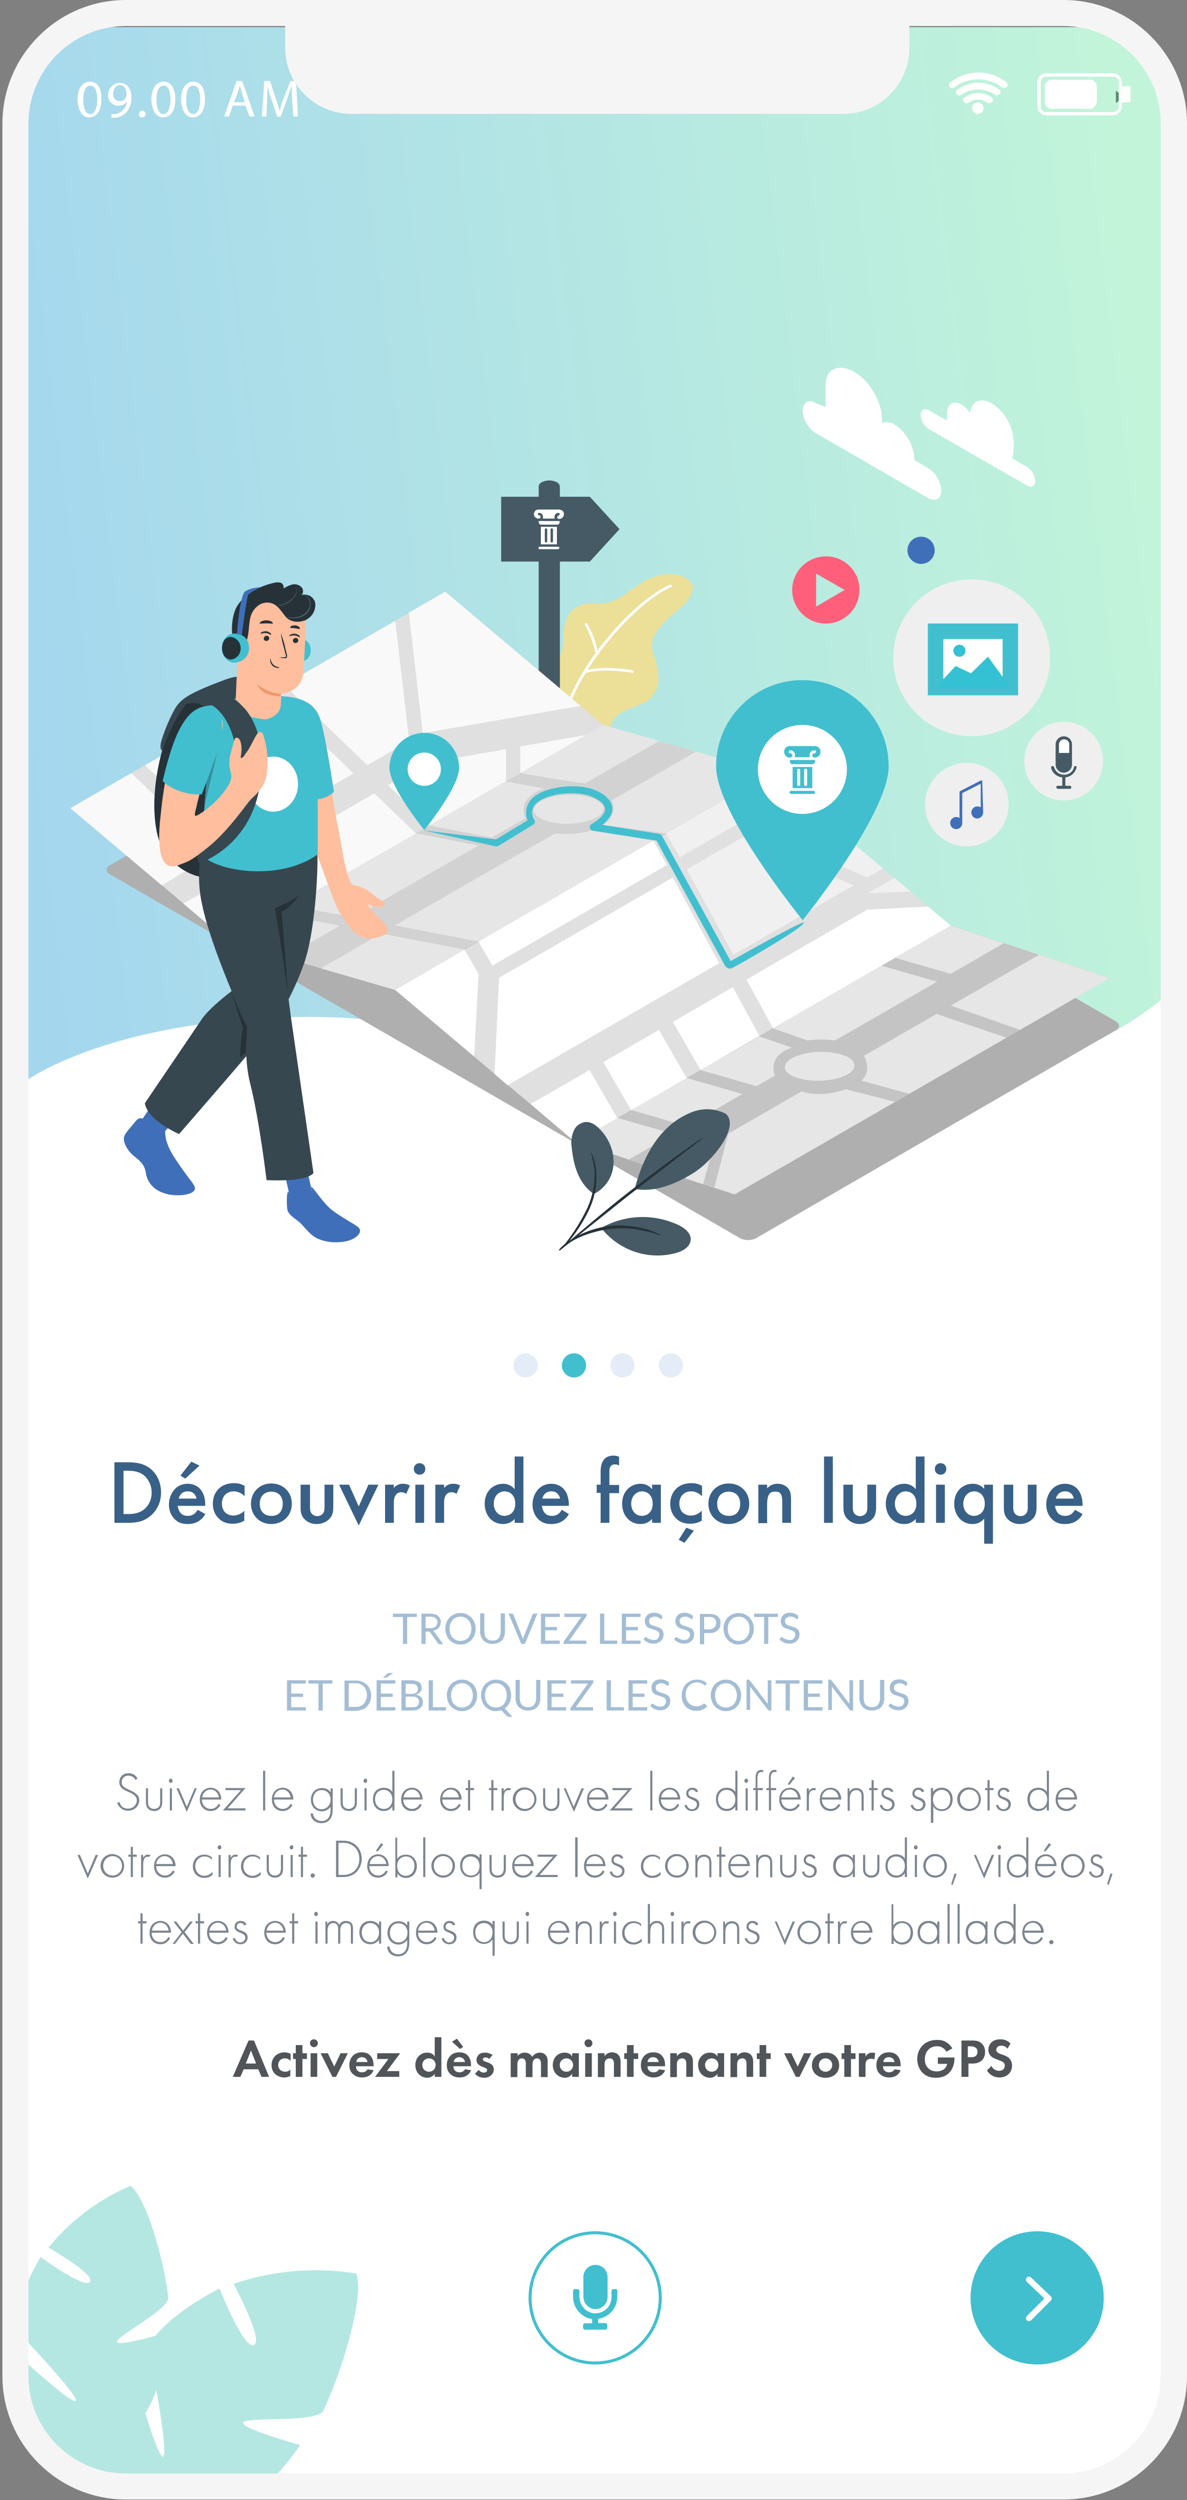 <svg xmlns="http://www.w3.org/2000/svg" xmlns:xlink="http://www.w3.org/1999/xlink" viewBox="0 0 392.1 825.8" xmlns:v="https://vecta.io/nano"><rect x="0" y="0" width="392.1" height="825.8" fill="#808080" stroke="none"/><style><![CDATA[.s{fill:#fff}.t{fill:#41bfcf}.u{enable-background:new}.v{fill:#263238}.w{fill:#406fba}.x{fill:#455a64}.y{fill:#f0f0f0}.z{fill:#37474f}.AA{fill:#ffbe9d}.AB{fill:#7c858f}]]></style><defs><path id="A" d="M28.5,9h338.1c9.4,0,17,7.6,17,17v771c0,13.3-10.7,24-24,24H32.2c-13,0-23.6-10.6-23.6-23.6V28.9 C8.6,17.9,17.5,9,28.5,9z"/><path id="B" d="M47.9 606.64v4.4c0 .5 0 1.3.5 1.8s1.1.6 1.5.6c.3 0 1-.1 1.5-.6s.5-1.3.5-1.8v-4.4h.7v4.6c0 .6-.1 1.4-.6 2-.6.7-1.4.9-2.1.9-.6 0-1.5-.2-2.1-.9-.5-.6-.6-1.4-.6-2v-4.6h.7z"/><path id="C" d="M54.8 604.14c0-.4.3-.7.6-.7.4 0 .6.3.6.7s-.3.7-.6.7-.6-.3-.6-.7zm1 2.5v7.3h-.7v-7.3h.7z"/><path id="D" d="M65.7 610.34c0 1.9 1.4 3.1 2.9 3.1 1.2 0 2.1-.7 2.6-1.7l.6.4c-.4.8-1.4 2-3.2 2-2.3 0-3.6-1.7-3.6-3.8 0-2.6 1.8-3.9 3.6-3.9 2 0 3.5 1.6 3.5 3.9h-6.4zm5.6-.7c-.2-1.5-1.3-2.6-2.7-2.6-1.5 0-2.6 1.1-2.8 2.6h5.5z"/><path id="E" d="M74.2 613.24h5.9v.7h-7.5l6-6.7h-5.1v-.7h6.6l-5.9 6.7z"/><path id="F" d="M119.1 604.14c0-.4.3-.7.6-.7.4 0 .6.3.6.7s-.3.7-.6.7c-.4 0-.6-.3-.6-.7zm1 2.5v7.3h-.7v-7.3h.7z"/><path id="G" d="M128.6 600.84h.7v13.1h-.7v-1.3c-.7 1.1-1.9 1.5-2.8 1.5-1.9 0-3.6-1.3-3.6-3.9 0-2.7 1.8-3.8 3.6-3.8 1.3 0 2.3.6 2.8 1.4v-7zm-5.7 9.4c0 2.1 1.4 3.2 2.9 3.2s2.8-1.1 2.8-3.2c0-1.7-1.1-3.1-2.9-3.1-1.4 0-2.8 1-2.8 3.1z"/><path id="H" d="M145.1 610.34c0 1.9 1.4 3.1 2.9 3.1 1.2 0 2.1-.7 2.6-1.7l.6.4c-.4.8-1.4 2-3.2 2-2.3 0-3.6-1.7-3.6-3.8 0-2.6 1.8-3.9 3.6-3.9 2 0 3.5 1.6 3.5 3.9h-6.4zm5.5-.7c-.2-1.5-1.3-2.6-2.7-2.6-1.5 0-2.6 1.1-2.8 2.6h5.5z"/><path id="I" d="M154.3 607.24v6.7h-.7v-6.7h-.8v-.7h.8v-2.6h.7v2.6h1.3v.7h-1.3z"/><path id="J" d="M164.7 606.64h.7v1c.3-.6.8-1.1 1.6-1.1.2 0 .5 0 .8.2l-.4.6c-.1-.1-.2-.1-.5-.1-1.5 0-1.5 2-1.5 2.9v3.9h-.7v-7.4z"/><path id="K" d="M176.2 610.24a3.84 3.84 0 1 1-7.8 0 3.84 3.84 0 0 1 3.9-3.9c2.3.1 3.9 1.8 3.9 3.9zm-.7 0c0-1.8-1.3-3.2-3.1-3.2s-3.1 1.4-3.1 3.2 1.3 3.2 3.1 3.2 3.1-1.4 3.1-3.2z"/><path id="L" d="M179.1 606.64v4.4c0 .5 0 1.3.5 1.8s1.1.6 1.5.6c.3 0 1-.1 1.5-.6.4-.5.5-1.3.5-1.8v-4.4h.7v4.6c0 .6-.1 1.4-.6 2-.6.7-1.4.9-2.1.9-.6 0-1.5-.2-2.1-.9-.5-.6-.6-1.4-.6-2v-4.6h.7z"/><path id="M" d="M185.9 606.64l2.6 6.1 2.6-6.1h.8l-3.3 7.8-3.4-7.8h.7z"/><path id="N" d="M228.9 607.94a1.37 1.37 0 0 0-1.3-.8c-.8 0-1.2.6-1.2 1.2 0 .7.6 1 1.3 1.2.7.3 1.4.5 1.9 1.1a1.92 1.92 0 0 1 .4 1.2c0 1.7-1.3 2.3-2.4 2.3-1.2 0-2.2-.7-2.5-1.9l.7-.2c.3 1 1 1.5 1.8 1.5a1.58 1.58 0 0 0 1.6-1.6c0-.8-.5-1.1-1.6-1.6-.7-.3-1.3-.5-1.6-1-.2-.2-.3-.5-.3-1 0-1.1.8-1.9 2-1.9.9 0 1.6.4 1.9 1.2l-.7.3z"/><path id="O" d="M244.9 604.14c0-.4.3-.7.6-.7.4 0 .6.3.6.7s-.3.7-.6.7-.6-.3-.6-.7zm1.1 2.5v7.3h-.7v-7.3h.7z"/><path id="P" d="M249.3 607.24v6.7h-.7v-6.7h-.8v-.7h.8v-3.5c0-2.1 1.1-2.5 1.9-2.5.3 0 .5.1.6.1v.7c-.2-.1-.3-.1-.6-.1-.6 0-1.3.3-1.3 2v3.3h1.8v.7h-1.7z"/><path id="Q" d="M278.9 606.64h.7v1.2c.3-.6 1-1.3 2.3-1.3s1.9.8 2 1c.3.5.4 1.2.4 1.9v4.6h-.7v-4.6c0-.5 0-1.1-.3-1.5-.2-.3-.6-.7-1.4-.7-1 0-1.5.5-1.8 1-.3.6-.4 1.3-.4 2v3.8h-.7v-7.4z"/><path id="R" d="M69.1 630.34c-.5-.6-1.3-1.2-2.5-1.2-1.8 0-3.1 1.4-3.1 3.2 0 2.1 1.6 3.2 3 3.2 1.2 0 2.1-.7 2.7-1.3v1c-.5.4-1.4 1-2.7 1-2.2 0-3.8-1.6-3.8-3.8s1.5-3.9 3.8-3.9c.5 0 1.5.1 2.5.9v.9z"/><path id="S" d="M130.2 622.84v7.1c.7-1 1.7-1.4 2.9-1.4 2.2 0 3.6 1.7 3.6 3.8 0 2.2-1.4 3.9-3.6 3.9-1.8 0-2.6-1.2-2.8-1.5v1.3h-.7v-13.1h.6zm5.7 9.4c0-2-1.3-3.1-2.8-3.1-1.4 0-2.9 1-2.9 3.1 0 1.8 1 3.3 2.9 3.3 1.8-.1 2.8-1.5 2.8-3.3z"/><path id="T" d="M149.3 632.24a3.84 3.84 0 1 1-7.8 0 3.84 3.84 0 0 1 3.9-3.9c2.2.1 3.9 1.8 3.9 3.9zm-.8 0c0-1.8-1.3-3.2-3.1-3.2s-3.1 1.4-3.1 3.2 1.3 3.2 3.1 3.2 3.1-1.4 3.1-3.2z"/><path id="U" d="M300.9 626.14c0-.4.3-.7.6-.7s.6.3.6.7-.3.7-.6.7-.6-.3-.6-.7zm1 2.5v7.3h-.7v-7.3h.7z"/><path id="V" d="M311.8 632.24a3.84 3.84 0 1 1-7.8 0 3.84 3.84 0 0 1 3.9-3.9c2.2 0 3.9 1.8 3.9 3.9zm-.8 0c0-1.8-1.3-3.2-3.1-3.2s-3.1 1.4-3.1 3.2 1.3 3.2 3.1 3.2 3.1-1.4 3.1-3.2z"/><path id="W" d="M124.2 650.64h.7v7.3h-.7v-1.3c-.7 1.1-1.9 1.5-2.9 1.5-1.9 0-3.6-1.5-3.6-3.9 0-2.3 1.4-3.8 3.6-3.8 1.2 0 2.2.4 2.9 1.4v-1.2zm-5.7 3.6c0 1.7 1 3.2 2.9 3.2 1.8 0 2.8-1.5 2.8-3.2 0-2.2-1.6-3.1-2.9-3.1-1.4 0-2.8 1.1-2.8 3.1z"/><path id="X" d="M98.9 696.04v5.9h-2.2v-5.9h-.9v-1.9h.9v-2.7h2.2v2.7h1.5v1.9h-1.5z"/><path id="Y" d="M102.7 689.54c.7 0 1.3.6 1.3 1.3s-.6 1.3-1.3 1.3-1.3-.6-1.3-1.3c-.1-.7.5-1.3 1.3-1.3zm1.1 4.6v7.8h-2.2v-7.8h2.2z"/><path id="Z" d="M107.3 694.14l2.1 4.4 2.1-4.4h2.4l-3.9 7.8h-1.2l-3.9-7.8h2.4z"/><path id="a" d="M196.5 694.14h2.2v1c.4-.6 1.2-1.3 2.4-1.3.7 0 1.7.2 2.3 1 .5.7.6 1.4.6 2.2v4.9h-2.2v-4.2c0-.4 0-1.1-.4-1.5-.3-.4-.8-.4-1-.4-.6 0-1 .2-1.4.7-.3.5-.3 1.1-.3 1.5v4h-2.2v-7.9z"/><path id="b" d="M95.4 512.64c0 3.9-2.9 6.7-6.8 6.7-3.8 0-6.7-2.8-6.7-6.7s2.9-6.7 6.7-6.7c3.9 0 6.8 2.8 6.8 6.7zm-3 0c0-2.9-1.9-4-3.8-4s-3.8 1.2-3.8 4c0 2.4 1.4 4 3.8 4 2.4.1 3.8-1.5 3.8-4z"/><path id="c" d="M101.4 506.34v7.2c0 .8 0 1.6.5 2.3.4.5 1.1.9 1.9.9s1.5-.4 1.9-.9c.5-.7.5-1.5.5-2.3v-7.2h2.9v7.3c0 1.6-.2 3-1.4 4.1-1.1 1.1-2.7 1.6-4.1 1.6-1.3 0-2.9-.4-4-1.6-1.2-1.2-1.3-2.5-1.3-4.1v-7.3h3.1z"/><path id="d" d="M126.2 506.34h2.9v1.1c.3-.4.8-.8 1.2-1 .6-.3 1.1-.4 1.8-.4s1.5.1 2.3.6l-1.2 2.7c-.7-.4-1.2-.5-1.5-.5-.6 0-1.3.1-1.8.7-.8.9-.8 2.1-.8 2.9v6.5h-2.9v-12.6z"/><path id="e" d="M136.7 548.94v1.1h-3.2v8.9h-1.4v-8.9h-3.3v-1.1h7.9z"/><path id="f" d="M156.1 553.94c0 .8-.1 1.4-.4 2.1-.2.6-.6 1.2-1 1.6-.4.5-1 .8-1.6 1.1s-1.3.4-2 .4-1.4-.1-2-.4-1.1-.6-1.6-1.1c-.4-.5-.8-1-1-1.6s-.4-1.3-.4-2.1.1-1.4.4-2.1c.2-.6.6-1.2 1-1.6.4-.5 1-.8 1.6-1.1s1.3-.4 2-.4 1.4.1 2 .4 1.1.6 1.6 1.1.8 1 1 1.6c.3.7.4 1.3.4 2.1zm-1.4 0c0-.6-.1-1.2-.3-1.7s-.4-.9-.7-1.2a4.44 4.44 0 0 0-1.1-.8c-.4-.2-.9-.3-1.5-.3-.5 0-1 .1-1.5.3-.4.2-.8.4-1.1.8-.3.3-.5.8-.7 1.2-.2.5-.3 1-.3 1.7 0 .6.1 1.2.3 1.7s.4.9.7 1.2a4.44 4.44 0 0 0 1.1.8c.4.2.9.3 1.5.3.5 0 1-.1 1.5-.3.4-.2.8-.4 1.1-.8.3-.3.5-.8.7-1.2s.3-1.1.3-1.7z"/><path id="g" d="M183.9 548.94v1.1h-4.8v3.3h3.9v1.1h-3.9v3.4h4.8v1.1h-6.2v-10h6.2z"/><path id="h" d="M192.8 548.94v.5c0 .2 0 .3-.1.4l-5.7 8h5.7v1.1h-7.5v-.5c0-.1 0-.3.1-.4l5.7-8h-5.6v-1.1h7.4z"/><path id="i" d="M217.7 550.44c0 .1-.1.1-.1.2 0 0-.1.1-.2.1s-.2 0-.3-.1a1.38 1.38 0 0 0-.4-.3l-.6-.3c-.2-.1-.5-.1-.8-.1s-.6 0-.8.1l-.6.3c-.2.1-.3.3-.4.5s-.1.4-.1.6c0 .3.1.5.2.7s.3.3.5.5.5.2.8.3l1.8.6c.3.1.5.3.8.5.2.2.4.4.5.7s.2.6.2 1a4.3 4.3 0 0 1-.2 1.2c-.1.3-.4.7-.7 1s-.6.5-1.1.7-.9.2-1.4.2c-.6 0-1.2-.1-1.8-.4-.5-.2-1-.6-1.4-1l.4-.6c0-.1.1-.1.1-.1s.1-.1.2-.1.2.1.3.2.3.2.5.3.4.2.7.3.6.2 1 .2c.3 0 .6 0 .9-.1s.5-.2.6-.4.3-.4.4-.6.1-.5.1-.7c0-.3-.1-.6-.2-.7-.1-.2-.3-.4-.5-.5s-.5-.2-.8-.3l-1.8-.6c-.3-.1-.5-.3-.8-.5-.2-.2-.4-.5-.5-.8s-.2-.7-.2-1.1.1-.7.2-1 .3-.6.6-.9.6-.5 1-.6c.4-.2.8-.2 1.3-.2.6 0 1.1.1 1.5.3s.9.4 1.2.8l-.1.7z"/><path id="j" d="M219.9 572.44c0 .1-.1.1-.1.2s-.1.1-.2.1-.2 0-.3-.1a1.38 1.38 0 0 0-.4-.3l-.6-.3c-.2-.1-.5-.1-.8-.1s-.6 0-.8.1l-.6.3c-.2.1-.3.3-.4.5s-.1.4-.1.6c0 .3.1.5.2.7s.3.3.5.5c.2.1.5.2.8.3l1.8.6c.3.1.5.3.8.5.2.2.4.4.5.7s.2.6.2 1a4.3 4.3 0 0 1-.2 1.2c-.1.3-.4.7-.7 1s-.6.5-1.1.7c-.4.2-.9.2-1.4.2-.6 0-1.2-.1-1.8-.4-.5-.2-1-.6-1.4-1l.4-.6c0-.1.1-.1.1-.1s.1-.1.2-.1.2.1.3.2.3.2.5.3.4.2.7.3.6.2 1 .2c.3 0 .6 0 .9-.1s.5-.2.6-.4c.2-.2.3-.4.4-.6s.1-.5.1-.7c0-.3-.1-.6-.2-.7-.1-.2-.3-.4-.5-.5s-.5-.2-.8-.3l-1.8-.6c-.3-.1-.5-.3-.8-.5-.2-.2-.4-.5-.5-.8s-.2-.7-.2-1.1.1-.7.2-1 .3-.6.6-.9.6-.5 1-.6.8-.2 1.3-.2c.6 0 1.1.1 1.5.3s.9.4 1.2.8l-.1.7z"/><path id="k" d="M12.6 9c2.2 0 4 1.8 4 4s-1.8 4-4 4-4-1.8-4-4 1.8-4 4-4z"/><path id="l" d="M12.6 9h0c2.2 0 4 1.8 4 4h0c0 2.2-1.8 4-4 4h0c-2.2 0-4-1.8-4-4h0c0-2.2 1.8-4 4-4z"/><path id="m" d="M254.36 255.358l-123.9 71.5-55.1-15.9 123.9-71.5 55.1 15.9z"/><path id="n" d="M194.76 263.358c-5.1-1.5-12.3-.9-16.1 1.3s-2.8 5.2 2.3 6.6c5 1.5 12.3.9 16.1-1.3s2.8-5.2-2.3-6.6z"/><path id="o" d="M92.05 229.994c5.9.1 11.7 1.4 13.7 7.6 1.9 6.1 4.5 23.9 4.5 23.9s-2.5 3.3-10.8 2.8l-7.4-34.3z"/></defs><clipPath id="p"><use xlink:href="#A"/></clipPath><g clip-path="url(#p)"><path d="M28.5,9h338.1c9.4,0,17,7.6,17,17v771c0,13.3-10.7,24-24,24H32.2c-13,0-23.6-10.6-23.6-23.6V28.9 C8.6,17.9,17.5,9,28.5,9z" class="s"/><g transform="translate(1 -15.945)"><g class="u AB"><path d="M43.8 603.94c-.7-1.4-2-1.5-2.4-1.5-1.4 0-2.2 1-2.2 2.2 0 1.3.9 1.7 2.1 2.3s1.8.8 2.4 1.3c.5.4 1.3 1 1.3 2.3 0 2-1.7 3.5-3.7 3.5-1.5 0-2.3-.7-2.8-1.3-.5-.5-.7-1-.8-1.3l.7-.3c.2.5.5.9.6 1.2.5.7 1.4 1 2.3 1 1.6 0 2.9-1.2 2.9-2.8 0-.6-.3-1.3-1.2-1.9-.3-.2-1-.6-2-1-1.2-.6-1.8-.9-2.2-1.6-.3-.5-.4-.9-.4-1.4 0-1.4.9-3 3.1-3 1.2 0 2.3.6 2.9 1.7l-.6.6z"/><use xlink:href="#B"/><use xlink:href="#C"/><path d="M58.1 606.64l2.6 6.1 2.6-6.1h.7l-3.3 7.8-3.4-7.8h.8z"/><use xlink:href="#D"/><use xlink:href="#E"/><path d="M86.6 600.84v13.1h-.7v-13.1h.7zm2.9 9.5c0 1.9 1.4 3.1 2.9 3.1 1.2 0 2.1-.7 2.6-1.7l.6.4c-.4.8-1.4 2-3.2 2-2.3 0-3.6-1.7-3.6-3.8 0-2.6 1.8-3.9 3.6-3.9 2 0 3.5 1.6 3.5 3.9h-6.4zm5.5-.7c-.2-1.5-1.3-2.6-2.7-2.6-1.5 0-2.6 1.1-2.8 2.6H95zm13.9-3v7.1c0 2.8-1.4 4.4-3.7 4.4-1.9 0-3.5-1.1-3.6-3.2h.8c.1 1.5 1.3 2.5 2.8 2.5 2.9 0 3-2.9 3-3.7v-1c-.7 1-1.9 1.5-2.9 1.5-1.8 0-3.6-1.3-3.6-3.9 0-2.1 1.4-3.8 3.7-3.8 1.2 0 2.2.5 2.8 1.4v-1.3h.7zm-6.5 3.7c0 1.8 1.1 3.2 2.8 3.2 1.8 0 3-1.4 3-3.2 0-1.7-1.1-3.1-2.9-3.1-1.8-.1-2.9 1.4-2.9 3.1zm9.8-3.7v4.4c0 .5 0 1.3.5 1.8s1.1.6 1.5.6c.3 0 1-.1 1.5-.6s.5-1.3.5-1.8v-4.4h.7v4.6c0 .6-.1 1.4-.6 2-.6.7-1.4.9-2.1.9-.6 0-1.5-.2-2.1-.9-.5-.6-.6-1.4-.6-2v-4.6h.7z"/><use xlink:href="#F"/><use xlink:href="#G"/><path d="M132.2 610.34c0 1.9 1.4 3.1 2.9 3.1 1.2 0 2.1-.7 2.6-1.7l.6.4c-.4.8-1.4 2-3.2 2-2.3 0-3.6-1.7-3.6-3.8 0-2.6 1.8-3.9 3.6-3.9 2 0 3.5 1.6 3.5 3.9h-6.4zm5.6-.7c-.2-1.5-1.3-2.6-2.7-2.6-1.5 0-2.6 1.1-2.8 2.6h5.5z"/><use xlink:href="#H"/><use xlink:href="#I"/><path d="M162 607.24v6.7h-.7v-6.7h-.8v-.7h.8v-2.6h.7v2.6h1.3v.7H162z"/><use xlink:href="#J"/><use xlink:href="#K"/><use xlink:href="#L"/><use xlink:href="#M"/><path d="M193.6 610.34c0 1.9 1.4 3.1 2.9 3.1 1.2 0 2.1-.7 2.6-1.7l.6.4c-.4.8-1.4 2-3.2 2-2.3 0-3.6-1.7-3.6-3.8 0-2.6 1.8-3.9 3.6-3.9 2 0 3.5 1.6 3.5 3.9h-6.4zm5.5-.7c-.2-1.5-1.3-2.6-2.7-2.6-1.5 0-2.6 1.1-2.8 2.6h5.5zm2.9 3.6h5.9v.7h-7.5l6-6.7h-5.1v-.7h6.6l-5.9 6.7zm12.5-12.4v13.1h-.7v-13.1h.7zm2.8 9.5c0 1.9 1.4 3.1 2.9 3.1 1.2 0 2.1-.7 2.6-1.7l.6.4c-.4.8-1.4 2-3.2 2-2.3 0-3.6-1.7-3.6-3.8 0-2.6 1.8-3.9 3.6-3.9 2 0 3.5 1.6 3.5 3.9h-6.4zm5.6-.7c-.2-1.5-1.3-2.6-2.7-2.6-1.5 0-2.6 1.1-2.8 2.6h5.5z"/><use xlink:href="#N"/><path d="M241.9 600.84h.7v13.1h-.7v-1.3c-.7 1.1-1.9 1.5-2.8 1.5-1.9 0-3.6-1.3-3.6-3.9 0-2.7 1.8-3.8 3.6-3.8 1.3 0 2.3.6 2.8 1.4v-7zm-5.7 9.4c0 2.1 1.4 3.2 2.9 3.2s2.8-1.1 2.8-3.2c0-1.7-1.1-3.1-2.9-3.1-1.4 0-2.8 1-2.8 3.1z"/><use xlink:href="#O"/><use xlink:href="#P"/><path d="M253.7 607.24v6.7h-.7v-6.7h-.8v-.7h.8v-3.5c0-2.1 1.1-2.5 1.9-2.5.3 0 .5.1.6.1v.7c-.2-.1-.3-.1-.6-.1-.6 0-1.3.3-1.3 2v3.3h1.8v.7h-1.7zm3.4 3.1c0 1.9 1.4 3.1 2.9 3.1 1.2 0 2.1-.7 2.6-1.7l.6.4c-.4.8-1.4 2-3.2 2-2.3 0-3.6-1.7-3.6-3.8 0-2.6 1.8-3.9 3.6-3.9 2 0 3.5 1.6 3.5 3.9h-6.4zm5.5-.7c-.2-1.5-1.3-2.6-2.7-2.6-1.5 0-2.6 1.1-2.8 2.6h5.5zm-1-6.4l-1.9 2.3-.5-.3 1.7-2.5.7.5zm3.9 3.4h.7v1c.3-.6.8-1.1 1.6-1.1.2 0 .5 0 .8.2l-.4.6c-.1-.1-.2-.1-.5-.1-1.5 0-1.5 2-1.5 2.9v3.9h-.7v-7.4zm5 3.7c0 1.9 1.4 3.1 2.9 3.1 1.2 0 2.1-.7 2.6-1.7l.6.4c-.4.8-1.4 2-3.2 2-2.3 0-3.6-1.7-3.6-3.8 0-2.6 1.8-3.9 3.6-3.9 2 0 3.5 1.6 3.5 3.9h-6.4zm5.5-.7c-.2-1.5-1.3-2.6-2.7-2.6-1.5 0-2.6 1.1-2.8 2.6h5.5z"/><use xlink:href="#Q"/><path d="M287.6 607.24v6.7h-.7v-6.7h-.8v-.7h.8v-2.6h.7v2.6h1.3v.7h-1.3zm5.8.7a1.37 1.37 0 0 0-1.3-.8c-.8 0-1.2.6-1.2 1.2 0 .7.6 1 1.3 1.2.7.3 1.4.5 1.9 1.1a1.92 1.92 0 0 1 .4 1.2c0 1.7-1.3 2.3-2.4 2.3-1.2 0-2.2-.7-2.5-1.9l.7-.2c.3 1 1 1.5 1.8 1.5a1.58 1.58 0 0 0 1.6-1.6c0-.8-.5-1.1-1.6-1.6-.7-.3-1.3-.5-1.6-1-.2-.2-.3-.5-.3-1 0-1.1.8-1.9 2-1.9.9 0 1.6.4 1.9 1.2l-.7.3zm10.2 0a1.37 1.37 0 0 0-1.3-.8c-.8 0-1.2.6-1.2 1.2 0 .7.6 1 1.3 1.2.7.3 1.4.5 1.9 1.1a1.92 1.92 0 0 1 .4 1.2c0 1.7-1.3 2.3-2.4 2.3-1.2 0-2.2-.7-2.5-1.9l.7-.2c.3 1 1 1.5 1.8 1.5a1.58 1.58 0 0 0 1.6-1.6c0-.8-.5-1.1-1.6-1.6-.7-.3-1.3-.5-1.6-1-.2-.2-.3-.5-.3-1 0-1.1.8-1.9 2-1.9.9 0 1.6.4 1.9 1.2l-.7.3zm3.6 10.1h-.7v-11.5h.7v1.3c.7-1 1.7-1.4 2.9-1.4 2.2 0 3.6 1.7 3.6 3.8 0 2.2-1.4 3.9-3.6 3.9-1.8 0-2.6-1.2-2.8-1.5v5.4zm5.7-7.8c0-2-1.3-3.1-2.8-3.1-1.4 0-2.9 1-2.9 3.1 0 1.8 1 3.3 2.9 3.3s2.8-1.5 2.8-3.3zm10.1 0a3.9 3.9 0 1 1-7.8 0 3.84 3.84 0 0 1 3.9-3.9c2.3.1 3.9 1.8 3.9 3.9zm-.7 0c0-1.8-1.3-3.2-3.1-3.2s-3.1 1.4-3.1 3.2 1.3 3.2 3.1 3.2 3.1-1.4 3.1-3.2zm3.6-3v6.7h-.7v-6.7h-.8v-.7h.8v-2.6h.7v2.6h1.3v.7h-1.3zm5.9.7a1.37 1.37 0 0 0-1.3-.8c-.8 0-1.2.6-1.2 1.2 0 .7.6 1 1.3 1.2.7.3 1.4.5 1.9 1.1a1.92 1.92 0 0 1 .4 1.2c0 1.7-1.3 2.3-2.4 2.3-1.2 0-2.2-.7-2.5-1.9l.7-.2c.3 1 1 1.5 1.8 1.5a1.58 1.58 0 0 0 1.6-1.6c0-.8-.5-1.1-1.6-1.6-.7-.3-1.3-.5-1.6-1-.2-.2-.3-.5-.3-1 0-1.1.8-1.9 2-1.9.9 0 1.6.4 1.9 1.2l-.7.3zm13-7.1h.7v13.1h-.7v-1.3c-.7 1.1-1.9 1.5-2.8 1.5-1.9 0-3.6-1.3-3.6-3.9 0-2.7 1.8-3.8 3.6-3.8 1.3 0 2.3.6 2.8 1.4v-7zm-5.6 9.4c0 2.1 1.4 3.2 2.9 3.2s2.8-1.1 2.8-3.2c0-1.7-1.1-3.1-2.9-3.1-1.5 0-2.8 1-2.8 3.1zm9.2.1c0 1.9 1.4 3.1 2.9 3.1 1.2 0 2.1-.7 2.6-1.7l.6.4c-.4.8-1.4 2-3.2 2-2.3 0-3.6-1.7-3.6-3.8 0-2.6 1.8-3.9 3.6-3.9 2 0 3.5 1.6 3.5 3.9h-6.4zm5.6-.7c-.2-1.5-1.3-2.6-2.7-2.6-1.5 0-2.6 1.1-2.8 2.6h5.5z"/></g><g class="u AB"><path d="M25.4 628.64l2.6 6.1 2.6-6.1h.8l-3.4 7.8-3.4-7.8h.8zm14.6 3.6a3.84 3.84 0 0 1-3.9 3.9 3.9 3.9 0 1 1 0-7.8c2.3.1 3.9 1.8 3.9 3.9zm-.7 0c0-1.8-1.3-3.2-3.1-3.2s-3.1 1.4-3.1 3.2 1.3 3.2 3.1 3.2c1.7 0 3.1-1.4 3.1-3.2zm3.6-3v6.7h-.7v-6.7h-.8v-.7h.8v-2.6h.7v2.6h1.3v.7h-1.3zm2.7-.6h.7v1c.3-.6.8-1.1 1.6-1.1.2 0 .5 0 .8.2l-.4.6c-.1-.1-.2-.1-.5-.1-1.5 0-1.5 2-1.5 2.9v3.9h-.7v-7.4zm5 3.7c0 1.9 1.4 3.1 2.9 3.1 1.2 0 2.1-.7 2.6-1.7l.6.4c-.4.8-1.4 2-3.2 2-2.3 0-3.6-1.7-3.6-3.8 0-2.6 1.8-3.9 3.6-3.9 2 0 3.5 1.6 3.5 3.9h-6.4zm5.5-.7c-.2-1.5-1.3-2.6-2.7-2.6-1.5 0-2.6 1.1-2.8 2.6h5.5z"/><use xlink:href="#R"/><path d="M70.9 626.14c0-.4.3-.7.6-.7.4 0 .6.3.6.7s-.3.7-.6.7-.6-.3-.6-.7zm1 2.5v7.3h-.7v-7.3h.7zm2.6 0h.7v1c.3-.6.8-1.1 1.6-1.1.2 0 .5 0 .8.2l-.4.6c-.1-.1-.2-.1-.5-.1-1.5 0-1.5 2-1.5 2.9v3.9h-.7v-7.4zm10.5 1.7c-.5-.6-1.3-1.2-2.5-1.2-1.8 0-3.1 1.4-3.1 3.2 0 2.1 1.6 3.2 3 3.2 1.2 0 2.1-.7 2.7-1.3v1c-.5.4-1.4 1-2.7 1-2.2 0-3.8-1.6-3.8-3.8s1.5-3.9 3.8-3.9c.5 0 1.5.1 2.5.9v.9zm2.8-1.7v4.4c0 .5 0 1.3.5 1.8s1.1.6 1.5.6c.3 0 1-.1 1.5-.6.4-.5.5-1.3.5-1.8v-4.4h.7v4.6c0 .6-.1 1.4-.6 2-.6.7-1.4.9-2.1.9-.6 0-1.5-.2-2.1-.9-.5-.6-.6-1.4-.6-2v-4.6h.7zm6.9-2.5c0-.4.3-.7.6-.7.4 0 .6.3.6.7s-.3.7-.6.7-.6-.3-.6-.7zm1 2.5v7.3H95v-7.3h.7zm3.4.6v6.7h-.7v-6.7h-.8v-.7h.8v-2.6h.7v2.6h1.3v.7h-1.3zm3.2 5.5a.7.7 0 1 1 0 1.4.7.7 0 1 1 0-1.4zm7.7 1.2v-12h2.4c1.1 0 2.9.2 4.4 1.7 1.3 1.3 1.7 3 1.7 4.3s-.5 3-1.7 4.3c-1.5 1.5-3.4 1.7-4.4 1.7H110zm.8-.7h1.6c3.2 0 5.3-2.2 5.3-5.3s-2.2-5.3-5.3-5.3h-1.6v10.6zm10.2-2.9c0 1.9 1.4 3.1 2.9 3.1 1.2 0 2.1-.7 2.6-1.7l.6.4c-.4.8-1.4 2-3.2 2-2.3 0-3.6-1.7-3.6-3.8 0-2.6 1.8-3.9 3.6-3.9 2 0 3.5 1.6 3.5 3.9H121zm5.6-.7c-.2-1.5-1.3-2.6-2.7-2.6-1.5 0-2.6 1.1-2.8 2.6h5.5zm-1-6.4l-1.9 2.3-.5-.3 1.7-2.5.7.5z"/><use xlink:href="#S"/><path d="M139.5 622.84v13.1h-.7v-13.1h.7z"/><use xlink:href="#T"/><path d="M157.4 640.04v-5.5c-.7 1.1-1.9 1.5-2.8 1.5-1.9 0-3.6-1.3-3.6-3.9 0-2.7 1.8-3.8 3.6-3.8 1.3 0 2.3.6 2.8 1.4v-1.3h.7v11.5h-.7zm-5.7-7.8c0 2.1 1.4 3.2 2.9 3.2s2.8-1.1 2.8-3.2c0-1.7-1.1-3.1-2.9-3.1-1.5 0-2.8 1-2.8 3.1zm9.7-3.6v4.4c0 .5 0 1.3.5 1.8s1.1.6 1.5.6c.3 0 1-.1 1.5-.6.4-.5.5-1.3.5-1.8v-4.4h.7v4.6c0 .6-.1 1.4-.6 2-.6.7-1.4.9-2.1.9-.6 0-1.5-.2-2.1-.9-.5-.6-.6-1.4-.6-2v-4.6h.7zm7.5 3.7c0 1.9 1.4 3.1 2.9 3.1 1.2 0 2.1-.7 2.6-1.7l.6.4c-.4.8-1.4 2-3.2 2-2.3 0-3.6-1.7-3.6-3.8 0-2.6 1.8-3.9 3.6-3.9 2 0 3.5 1.6 3.5 3.9h-6.4zm5.5-.7c-.2-1.5-1.3-2.6-2.7-2.6-1.5 0-2.6 1.1-2.8 2.6h5.5zm2.9 3.6h5.9v.7h-7.5l6-6.7h-5.1v-.7h6.6l-5.9 6.7zm12.5-12.4v13.1h-.8v-13.1h.8zm2.8 9.5c0 1.9 1.4 3.1 2.9 3.1 1.2 0 2.1-.7 2.6-1.7l.6.4c-.4.8-1.4 2-3.2 2-2.3 0-3.6-1.7-3.6-3.8 0-2.6 1.8-3.9 3.6-3.9 2 0 3.5 1.6 3.5 3.9h-6.4zm5.6-.7c-.2-1.5-1.3-2.6-2.7-2.6-1.5 0-2.6 1.1-2.8 2.6h5.5zm6-1.7a1.37 1.37 0 0 0-1.3-.8c-.8 0-1.2.6-1.2 1.2 0 .7.6 1 1.3 1.2.7.3 1.4.5 1.9 1.1a1.92 1.92 0 0 1 .4 1.2c0 1.7-1.3 2.3-2.4 2.3-1.2 0-2.2-.7-2.5-1.9l.7-.2c.3 1 1 1.5 1.8 1.5a1.58 1.58 0 0 0 1.6-1.6c0-.8-.5-1.1-1.6-1.6-.7-.3-1.3-.5-1.6-1-.2-.2-.3-.5-.3-1 0-1.1.8-1.9 2-1.9.9 0 1.6.4 1.9 1.2l-.7.3zm12.9.4c-.5-.6-1.3-1.2-2.5-1.2-1.8 0-3.1 1.4-3.1 3.2 0 2.1 1.6 3.2 3 3.2 1.2 0 2.1-.7 2.7-1.3v1c-.5.4-1.4 1-2.7 1-2.2 0-3.8-1.6-3.8-3.8s1.5-3.9 3.8-3.9c.5 0 1.5.1 2.5.9v.9zm9.4 1.9a3.9 3.9 0 1 1-7.8 0 3.84 3.84 0 0 1 3.9-3.9c2.2.1 3.9 1.8 3.9 3.9zm-.8 0c0-1.8-1.3-3.2-3.1-3.2s-3.1 1.4-3.1 3.2 1.3 3.2 3.1 3.2 3.1-1.4 3.1-3.2zm2.9-3.6h.7v1.2c.3-.6 1-1.3 2.3-1.3s1.9.8 2 1c.3.5.4 1.2.4 1.9v4.6h-.7v-4.6c0-.5 0-1.1-.3-1.5-.2-.3-.6-.7-1.4-.7-1 0-1.5.5-1.8 1-.3.6-.4 1.3-.4 2v3.8h-.7v-7.4zm8.7.6v6.7h-.7v-6.7h-.8v-.7h.8v-2.6h.7v2.6h1.3v.7h-1.3zm3 3.1c0 1.9 1.4 3.1 2.9 3.1 1.2 0 2.1-.7 2.6-1.7l.6.4c-.4.8-1.4 2-3.2 2-2.3 0-3.6-1.7-3.6-3.8 0-2.6 1.8-3.9 3.6-3.9 2 0 3.5 1.6 3.5 3.9h-6.4zm5.5-.7c-.2-1.5-1.3-2.6-2.7-2.6-1.5 0-2.6 1.1-2.8 2.6h5.5zm2.9-3h.7v1.2c.3-.6 1-1.3 2.3-1.3s1.9.8 2 1c.3.5.4 1.2.4 1.9v4.6h-.7v-4.6c0-.5 0-1.1-.3-1.5-.2-.3-.6-.7-1.4-.7-1 0-1.5.5-1.8 1-.3.6-.4 1.3-.4 2v3.8h-.7v-7.4zm8.7 0v4.4c0 .5 0 1.3.5 1.8s1.1.6 1.5.6c.3 0 1-.1 1.5-.6s.5-1.3.5-1.8v-4.4h.7v4.6c0 .6-.1 1.4-.6 2-.6.7-1.4.9-2.1.9-.6 0-1.5-.2-2.1-.9-.5-.6-.6-1.4-.6-2v-4.6h.7zm10.3 1.3a1.37 1.37 0 0 0-1.3-.8c-.8 0-1.2.6-1.2 1.2 0 .7.6 1 1.3 1.2.7.3 1.4.5 1.9 1.1a1.92 1.92 0 0 1 .4 1.2c0 1.7-1.3 2.3-2.4 2.3-1.2 0-2.2-.7-2.5-1.9l.7-.2c.3 1 1 1.5 1.8 1.5a1.58 1.58 0 0 0 1.6-1.6c0-.8-.5-1.1-1.6-1.6-.7-.3-1.3-.5-1.6-1-.2-.2-.3-.5-.3-1 0-1.1.8-1.9 2-1.9.9 0 1.6.4 1.9 1.2l-.7.3zm13-1.3h.7v7.3h-.7v-1.3c-.7 1.1-1.9 1.5-2.9 1.5-1.9 0-3.6-1.5-3.6-3.9 0-2.3 1.4-3.8 3.6-3.8 1.2 0 2.2.4 2.9 1.4v-1.2zm-5.6 3.6c0 1.7 1 3.2 2.9 3.2 1.8 0 2.8-1.5 2.8-3.2 0-2.2-1.6-3.1-2.9-3.1-1.4 0-2.8 1.1-2.8 3.1zm9.7-3.6v4.4c0 .5 0 1.3.5 1.8s1.1.6 1.5.6 1-.1 1.5-.6c.4-.5.5-1.3.5-1.8v-4.4h.7v4.6c0 .6-.1 1.4-.6 2-.6.7-1.4.9-2.1.9s-1.5-.2-2.1-.9c-.5-.6-.6-1.4-.6-2v-4.6h.7zm13.1-5.8h.7v13.1h-.7v-1.3c-.7 1.1-1.9 1.5-2.8 1.5-1.9 0-3.6-1.3-3.6-3.9 0-2.7 1.8-3.8 3.6-3.8 1.3 0 2.3.6 2.8 1.4v-7zm-5.7 9.4c0 2.1 1.4 3.2 2.9 3.2s2.8-1.1 2.8-3.2c0-1.7-1.1-3.1-2.9-3.1-1.4 0-2.8 1-2.8 3.1z"/><use xlink:href="#U"/><use xlink:href="#V"/><path d="M314.3 634.74l.7.2-1.3 3.6-.5-.2 1.1-3.6zm7.1-6.1l2.6 6.1 2.6-6.1h.8l-3.3 7.8-3.4-7.8h.7zm7.1-2.5c0-.4.3-.7.6-.7s.6.3.6.7-.3.7-.6.7-.6-.3-.6-.7zm1 2.5v7.3h-.7v-7.3h.7zm8.5-5.8h.7v13.1h-.7v-1.3c-.7 1.1-1.9 1.5-2.8 1.5-1.9 0-3.6-1.3-3.6-3.9 0-2.7 1.8-3.8 3.6-3.8 1.3 0 2.3.6 2.8 1.4v-7zm-5.7 9.4c0 2.1 1.4 3.2 2.9 3.2s2.8-1.1 2.8-3.2c0-1.7-1.1-3.1-2.9-3.1-1.4 0-2.8 1-2.8 3.1zm9.3.1c0 1.9 1.4 3.1 2.9 3.1 1.2 0 2.1-.7 2.6-1.7l.6.4c-.4.8-1.4 2-3.2 2-2.3 0-3.6-1.7-3.6-3.8 0-2.6 1.8-3.9 3.6-3.9 2 0 3.5 1.6 3.5 3.9h-6.4zm5.6-.7c-.2-1.5-1.3-2.6-2.7-2.6-1.5 0-2.6 1.1-2.8 2.6h5.5zm-1-6.4l-1.9 2.3-.5-.3 1.7-2.5.7.5zm11.1 7a3.9 3.9 0 1 1-7.8 0 3.84 3.84 0 0 1 3.9-3.9c2.2 0 3.9 1.8 3.9 3.9zm-.8 0c0-1.8-1.3-3.2-3.1-3.2s-3.1 1.4-3.1 3.2 1.3 3.2 3.1 3.2 3.1-1.4 3.1-3.2zm6-2.3a1.37 1.37 0 0 0-1.3-.8c-.8 0-1.2.6-1.2 1.2 0 .7.6 1 1.3 1.2.7.3 1.4.5 1.9 1.1a1.92 1.92 0 0 1 .4 1.2c0 1.7-1.3 2.3-2.4 2.3-1.2 0-2.2-.7-2.5-1.9l.7-.2c.3 1 1 1.5 1.8 1.5a1.58 1.58 0 0 0 1.6-1.6c0-.8-.5-1.1-1.6-1.6-.7-.3-1.3-.5-1.6-1-.2-.2-.3-.5-.3-1 0-1.1.8-1.9 2-1.9.9 0 1.6.4 1.9 1.2l-.7.3zm3.3 4.8l.7.2-1.3 3.6-.5-.2 1.1-3.6z"/></g><g class="u AB"><path d="M46.1 651.24v6.7h-.7v-6.7h-.8v-.7h.8v-2.6h.7v2.6h1.3v.7h-1.3zm3 3.1c0 1.9 1.4 3.1 2.9 3.1 1.2 0 2.1-.7 2.6-1.7l.6.4c-.4.8-1.4 2-3.2 2-2.3 0-3.6-1.7-3.6-3.8 0-2.6 1.8-3.9 3.6-3.9 2 0 3.5 1.6 3.5 3.9h-6.4zm5.6-.7c-.2-1.5-1.3-2.6-2.7-2.6-1.5 0-2.6 1.1-2.8 2.6h5.5zm4.3.5l-2.7-3.5h.9l2.3 3 2.3-3h.9l-2.7 3.5 3 3.9h-1l-2.6-3.4-2.6 3.4H56l3-3.9zm6.1-2.9v6.7h-.7v-6.7h-.8v-.7h.8v-2.6h.7v2.6h1.3v.7h-1.3zm3 3.1c0 1.9 1.4 3.1 2.9 3.1 1.2 0 2.1-.7 2.6-1.7l.6.4c-.4.8-1.4 2-3.2 2-2.3 0-3.6-1.7-3.6-3.8 0-2.6 1.8-3.9 3.6-3.9 2 0 3.5 1.6 3.5 3.9h-6.4zm5.6-.7c-.2-1.5-1.3-2.6-2.7-2.6-1.5 0-2.6 1.1-2.8 2.6h5.5zm6-1.7a1.37 1.37 0 0 0-1.3-.8c-.8 0-1.2.6-1.2 1.2 0 .7.6 1 1.3 1.2.7.3 1.4.5 1.9 1.1a1.92 1.92 0 0 1 .4 1.2c0 1.7-1.3 2.3-2.4 2.3-1.2 0-2.2-.7-2.5-1.9l.7-.2c.3 1 1 1.5 1.8 1.5a1.58 1.58 0 0 0 1.6-1.6c0-.8-.5-1.1-1.6-1.6-.7-.3-1.3-.5-1.6-1-.2-.2-.3-.5-.3-1 0-1.1.8-1.9 2-1.9.9 0 1.6.4 1.9 1.2l-.7.3zm7.3 2.4c0 1.9 1.4 3.1 2.9 3.1 1.2 0 2.1-.7 2.6-1.7l.6.4c-.4.8-1.4 2-3.2 2-2.3 0-3.6-1.7-3.6-3.8 0-2.6 1.8-3.9 3.6-3.9 2 0 3.5 1.6 3.5 3.9H87zm5.6-.7c-.2-1.5-1.3-2.6-2.7-2.6-1.5 0-2.6 1.1-2.8 2.6h5.5zm3.6-2.4v6.7h-.7v-6.7h-.8v-.7h.8v-2.6h.7v2.6h1.3v.7h-1.3zm6.6-3.1c0-.4.3-.7.6-.7.4 0 .6.3.6.7s-.3.7-.6.7-.6-.3-.6-.7zm1.1 2.5v7.3h-.7v-7.3h.7zm2.5 0h.7v.9c.6-1 1.4-1.1 1.9-1.1 1.4 0 1.9 1 2.1 1.3.4-.9 1.2-1.3 2.2-1.3.8 0 1.3.3 1.7.6.6.6.6 1.4.6 2v4.9h-.7v-4.9c0-.5 0-1.1-.4-1.5-.3-.3-.8-.4-1.1-.4-1.9 0-2 1.9-2 2.4v4.4h-.7v-4.7c0-.5 0-2.1-1.6-2.1-1.3 0-1.9 1.1-1.9 2.6v4.2h-.7v-7.3z"/><use xlink:href="#W"/><path d="M134.2 650.64v7.1c0 2.8-1.4 4.4-3.7 4.4-1.9 0-3.5-1.1-3.6-3.2h.8c.1 1.5 1.3 2.5 2.8 2.5 2.9 0 3-2.9 3-3.7v-1c-.7 1-1.9 1.5-2.9 1.5-1.8 0-3.6-1.3-3.6-3.9 0-2.1 1.4-3.8 3.7-3.8 1.2 0 2.2.5 2.8 1.4v-1.3h.7zm-6.4 3.7c0 1.8 1.1 3.2 2.8 3.2 1.8 0 3-1.4 3-3.2 0-1.7-1.1-3.1-2.9-3.1-1.9-.1-2.9 1.4-2.9 3.1zm9.3 0c0 1.9 1.4 3.1 2.9 3.1 1.2 0 2.1-.7 2.6-1.7l.6.4c-.4.8-1.4 2-3.2 2-2.3 0-3.6-1.7-3.6-3.8 0-2.6 1.8-3.9 3.6-3.9 2 0 3.5 1.6 3.5 3.9h-6.4zm5.5-.7c-.2-1.5-1.3-2.6-2.7-2.6-1.5 0-2.6 1.1-2.8 2.6h5.5zm6.1-1.7a1.37 1.37 0 0 0-1.3-.8c-.8 0-1.2.6-1.2 1.2 0 .7.6 1 1.3 1.2.7.3 1.4.5 1.9 1.1a1.92 1.92 0 0 1 .4 1.2c0 1.7-1.3 2.3-2.4 2.3-1.2 0-2.2-.7-2.5-1.9l.7-.2c.3 1 1 1.5 1.8 1.5a1.58 1.58 0 0 0 1.6-1.6c0-.8-.5-1.1-1.6-1.6-.7-.3-1.3-.5-1.6-1-.2-.2-.3-.5-.3-1 0-1.1.8-1.9 2-1.9.9 0 1.6.4 1.9 1.2l-.7.3zm13 10.1v-5.5c-.7 1.1-1.9 1.5-2.8 1.5-1.9 0-3.6-1.3-3.6-3.9 0-2.7 1.8-3.8 3.6-3.8 1.3 0 2.3.6 2.8 1.4v-1.3h.7v11.5h-.7zm-5.7-7.8c0 2.1 1.4 3.2 2.9 3.2s2.8-1.1 2.8-3.2c0-1.7-1.1-3.1-2.9-3.1-1.4 0-2.8 1-2.8 3.1zm9.7-3.6v4.4c0 .5 0 1.3.5 1.8s1.1.6 1.5.6c.3 0 1-.1 1.5-.6.4-.5.5-1.3.5-1.8v-4.4h.7v4.6c0 .6-.1 1.4-.6 2-.6.7-1.4.9-2.1.9-.6 0-1.5-.2-2.1-.9-.5-.6-.6-1.4-.6-2v-4.6h.7zm6.9-2.5c0-.4.3-.7.6-.7.4 0 .6.3.6.7s-.3.7-.6.7-.6-.3-.6-.7zm1 2.5v7.3h-.7v-7.3h.7zm7.1 3.7c0 1.9 1.4 3.1 2.9 3.1 1.2 0 2.1-.7 2.6-1.7l.6.4c-.4.8-1.4 2-3.2 2-2.3 0-3.6-1.7-3.6-3.8 0-2.6 1.8-3.9 3.6-3.9 2 0 3.5 1.6 3.5 3.9h-6.4zm5.5-.7c-.2-1.5-1.3-2.6-2.7-2.6-1.5 0-2.6 1.1-2.8 2.6h5.5zm2.9-3h.7v1.2c.3-.6 1-1.3 2.3-1.3s1.9.8 2 1c.3.5.4 1.2.4 1.9v4.6h-.7v-4.6c0-.5 0-1.1-.3-1.5-.2-.3-.6-.7-1.4-.7-1 0-1.5.5-1.8 1-.3.6-.4 1.3-.4 2v3.8h-.7v-7.4zm8 0h.7v1c.3-.6.8-1.1 1.6-1.1.2 0 .5 0 .8.2l-.4.6c-.1-.1-.2-.1-.5-.1-1.5 0-1.5 2-1.5 2.9v3.9h-.7v-7.4zm4.4-2.5c0-.4.3-.7.6-.7.4 0 .6.3.6.7s-.3.7-.6.7c-.4 0-.6-.3-.6-.7zm1 2.5v7.3h-.7v-7.3h.7zm8.4 1.7c-.5-.6-1.3-1.2-2.5-1.2-1.8 0-3.1 1.4-3.1 3.2 0 2.1 1.6 3.2 3 3.2 1.2 0 2.1-.7 2.7-1.3v1c-.5.4-1.4 1-2.7 1-2.2 0-3.8-1.6-3.8-3.8s1.5-3.9 3.8-3.9c.5 0 1.5.1 2.5.9v.9zm2.1-7.5h.7v6.9c.3-.6 1-1.3 2.3-1.3s1.9.8 2 1c.3.5.4 1.2.4 1.9v4.6h-.7v-4.6c0-.5 0-1.1-.3-1.5-.2-.3-.6-.7-1.4-.7-1 0-1.5.5-1.8 1-.3.6-.4 1.3-.4 2v3.8h-.8v-13.1zm7.5 3.3c0-.4.3-.7.6-.7s.6.3.6.7-.3.7-.6.7-.6-.3-.6-.7zm1 2.5v7.3h-.7v-7.3h.7zm2.6 0h.7v1c.3-.6.8-1.1 1.6-1.1.2 0 .5 0 .8.2l-.4.6c-.1-.1-.2-.1-.5-.1-1.5 0-1.5 2-1.5 2.9v3.9h-.7v-7.4zm11.5 3.6a3.9 3.9 0 1 1-7.8 0 3.84 3.84 0 0 1 3.9-3.9c2.2 0 3.9 1.8 3.9 3.9zm-.7 0c0-1.8-1.3-3.2-3.1-3.2s-3.1 1.4-3.1 3.2 1.3 3.2 3.1 3.2 3.1-1.4 3.1-3.2zm2.9-3.6h.7v1.2c.3-.6 1-1.3 2.3-1.3s1.9.8 2 1c.3.5.4 1.2.4 1.9v4.6h-.7v-4.6c0-.5 0-1.1-.3-1.5-.2-.3-.6-.7-1.4-.7-1 0-1.5.5-1.8 1-.3.6-.4 1.3-.4 2v3.8h-.7v-7.4zm11 1.3a1.37 1.37 0 0 0-1.3-.8c-.8 0-1.2.6-1.2 1.2 0 .7.6 1 1.3 1.2.7.3 1.4.5 1.9 1.1a1.92 1.92 0 0 1 .4 1.2c0 1.7-1.3 2.3-2.4 2.3-1.2 0-2.2-.7-2.5-1.9l.7-.2c.3 1 1 1.5 1.8 1.5a1.58 1.58 0 0 0 1.6-1.6c0-.8-.5-1.1-1.6-1.6-.7-.3-1.3-.5-1.6-1-.2-.2-.3-.5-.3-1 0-1.1.8-1.9 2-1.9.9 0 1.6.4 1.9 1.2l-.7.3zm6.8-1.3l2.6 6.1 2.6-6.1h.8l-3.3 7.8-3.4-7.8h.7zm14.6 3.6a3.9 3.9 0 1 1-7.8 0 3.84 3.84 0 0 1 3.9-3.9c2.2.1 3.9 1.8 3.9 3.9zm-.8 0c0-1.8-1.3-3.2-3.1-3.2s-3.1 1.4-3.1 3.2 1.3 3.2 3.1 3.2 3.1-1.4 3.1-3.2zm3.7-3v6.7h-.7v-6.7h-.8v-.7h.8v-2.6h.7v2.6h1.3v.7h-1.3zm2.7-.6h.7v1c.3-.6.8-1.1 1.6-1.1.2 0 .5 0 .8.2l-.4.6c-.1-.1-.2-.1-.5-.1-1.5 0-1.5 2-1.5 2.9v3.9h-.7v-7.4zm5 3.7c0 1.9 1.4 3.1 2.9 3.1 1.2 0 2.1-.7 2.6-1.7l.6.4c-.4.8-1.4 2-3.2 2-2.3 0-3.6-1.7-3.6-3.8 0-2.6 1.8-3.9 3.6-3.9 2 0 3.5 1.6 3.5 3.9h-6.4zm5.5-.7c-.2-1.5-1.3-2.6-2.7-2.6-1.5 0-2.6 1.1-2.8 2.6h5.5zm7.8-8.8v7.1c.7-1 1.7-1.4 2.9-1.4 2.2 0 3.6 1.7 3.6 3.8 0 2.2-1.4 3.9-3.6 3.9-1.8 0-2.6-1.2-2.8-1.5v1.3h-.7v-13.1h.6zm5.7 9.4c0-2-1.3-3.1-2.8-3.1-1.4 0-2.9 1-2.9 3.1 0 1.8 1 3.3 2.9 3.3 1.8-.1 2.8-1.5 2.8-3.3zm8.8-3.6h.7v7.3h-.7v-1.3c-.7 1.1-1.9 1.5-2.9 1.5-1.9 0-3.6-1.5-3.6-3.9 0-2.3 1.4-3.8 3.6-3.8 1.2 0 2.2.4 2.9 1.4v-1.2zm-5.7 3.6c0 1.7 1 3.2 2.9 3.2 1.8 0 2.8-1.5 2.8-3.2 0-2.2-1.6-3.1-2.9-3.1-1.4 0-2.8 1.1-2.8 3.1zm9.8-9.4v13.1h-.7v-13.1h.7zm3.3 0v13.1h-.7v-13.1h.7zm8.5 5.8h.7v7.3h-.7v-1.3c-.7 1.1-1.9 1.5-2.9 1.5-1.9 0-3.6-1.5-3.6-3.9 0-2.3 1.4-3.8 3.6-3.8 1.2 0 2.2.4 2.9 1.4v-1.2zm-5.7 3.6c0 1.7 1 3.2 2.9 3.2 1.8 0 2.8-1.5 2.8-3.2 0-2.2-1.6-3.1-2.9-3.1-1.4 0-2.8 1.1-2.8 3.1zm15-9.4h.7v13.1h-.7v-1.3c-.7 1.1-1.9 1.5-2.8 1.5-1.9 0-3.6-1.3-3.6-3.9 0-2.7 1.8-3.8 3.6-3.8 1.3 0 2.3.6 2.8 1.4v-7zm-5.7 9.4c0 2.1 1.4 3.2 2.9 3.2s2.8-1.1 2.8-3.2c0-1.7-1.1-3.1-2.9-3.1-1.4 0-2.8 1-2.8 3.1zm9.3.1c0 1.9 1.4 3.1 2.9 3.1 1.2 0 2.1-.7 2.6-1.7l.6.4c-.4.8-1.4 2-3.2 2-2.3 0-3.6-1.7-3.6-3.8 0-2.6 1.8-3.9 3.6-3.9 2 0 3.5 1.6 3.5 3.9h-6.4zm5.5-.7c-.2-1.5-1.3-2.6-2.7-2.6-1.5 0-2.6 1.1-2.8 2.6h5.5zm3.4 3.1a.7.7 0 1 1 0 1.4.68.68 0 0 1-.7-.7c0-.4.4-.7.7-.7z"/></g><g fill="#50555a" class="u"><path d="M84.3 699.44h-4.8l-1.1 2.5h-2.5l5.2-12h1.8l5 12h-2.5l-1.1-2.5zm-.7-1.9l-1.7-4.3-1.7 4.3h3.4zm11.3-1c-.5-.4-1-.7-1.8-.7-1.5 0-2.2 1.1-2.2 2.2 0 1.3 1 2.2 2.3 2.2a2.24 2.24 0 0 0 1.7-.7v2.1c-.4.2-1.1.5-2 .5a4.75 4.75 0 0 1-3-1.1c-.6-.6-1.2-1.5-1.2-3 0-1.4.6-2.5 1.4-3.2 1-.8 2.1-1 2.8-1a4.65 4.65 0 0 1 2.1.5v2.2z"/><use xlink:href="#X"/><use xlink:href="#Y"/><use xlink:href="#Z"/><path d="M122.4 699.74c-.2.6-1.1 2.4-3.8 2.4-1.3 0-2.2-.4-3-1.1-.9-.8-1.2-1.8-1.2-3 0-1.5.6-2.5 1.2-3.1.9-.9 2-1.1 2.9-1.1 1.6 0 2.5.6 3 1.3.8 1 .9 2.2.9 3.1v.2h-5.8c0 .5.1 1 .4 1.3.2.3.7.7 1.6.7.8 0 1.5-.4 1.8-1l2 .3zm-2-2.7c-.2-1.1-1-1.6-1.9-1.6-.8 0-1.7.5-1.8 1.6h3.7zm6.4 3h4.1v1.9h-8l4.4-5.9h-3.7v-1.9h7.6l-4.4 5.9zm15.8-11.2h2.2v13.1h-2.2v-1c-.8 1.1-1.8 1.3-2.4 1.3-2.4 0-4-1.9-4-4.2s1.6-4.1 3.9-4.1c.6 0 1.8.1 2.5 1.3v-6.4zm-4.1 9.2c0 1.2.9 2.2 2.2 2.2s2.2-1 2.2-2.2-.9-2.2-2.2-2.2-2.2 1-2.2 2.2zm16.1 1.7c-.2.6-1.1 2.4-3.8 2.4-1.3 0-2.2-.4-3-1.1-.9-.8-1.2-1.8-1.2-3 0-1.5.6-2.5 1.2-3.1.9-.9 2-1.1 2.9-1.1 1.6 0 2.5.6 3 1.3.8 1 .9 2.2.9 3.1v.2h-5.8c0 .5.1 1 .4 1.3.2.3.7.7 1.6.7.8 0 1.5-.4 1.8-1l2 .3zm-6.3-9.4l1.6-1 2.1 2.7-1 .7-2.7-2.4zm4.3 6.7c-.2-1.1-1-1.6-1.9-1.6-.8 0-1.7.5-1.8 1.6h3.7zm8-1c-.5-.5-1-.5-1.3-.5-.5 0-.8.3-.8.6 0 .2.1.5.7.7l.5.2c.6.2 1.5.5 2 1.1.2.3.4.8.4 1.3 0 .7-.2 1.4-.9 2s-1.4.8-2.3.8c-1.6 0-2.5-.8-3-1.3l1.2-1.3c.4.5 1.1.9 1.7.9s1.1-.3 1.1-.8-.4-.7-.7-.8l-.5-.2c-.6-.2-1.2-.5-1.7-.9-.4-.4-.6-.9-.6-1.5 0-.8.4-1.4.8-1.8.6-.5 1.4-.6 2-.6a4.2 4.2 0 0 1 2.5.8l-1.1 1.3zm7.2-1.9h2.2v.9c.8-1 1.9-1.1 2.3-1.1 1.6 0 2.3 1 2.5 1.4.4-.6 1.2-1.4 2.5-1.4 1.2 0 1.8.6 2.1 1 .5.7.5 1.3.5 2.2v4.9h-2.2v-4.3c0-.9-.2-1.3-.4-1.5-.3-.4-.7-.4-.9-.4-.6 0-1 .3-1.2.7-.3.5-.3 1.1-.3 1.5v4h-2.2v-4.3c0-.9-.2-1.3-.4-1.5-.3-.4-.7-.4-.9-.4-.6 0-1 .3-1.2.7-.3.5-.3 1.1-.3 1.5v4h-2.2v-7.9zm20.2 0h2.2v7.8H188v-1c-.8 1.1-1.8 1.3-2.4 1.3-2.4 0-4-1.9-4-4.2s1.6-4.1 3.9-4.1c.6 0 1.8.1 2.5 1.3v-1.1zm-4.1 3.9c0 1.2.9 2.2 2.2 2.2s2.2-1 2.2-2.2-.9-2.2-2.2-2.2-2.2 1-2.2 2.2zm9.5-8.5c.7 0 1.3.6 1.3 1.3s-.6 1.3-1.3 1.3-1.3-.6-1.3-1.3c-.1-.7.5-1.3 1.3-1.3zm1.1 4.6v7.8h-2.2v-7.8h2.2z"/><use xlink:href="#a"/><path d="M208.3 696.04v5.9h-2.2v-5.9h-.9v-1.9h.9v-2.7h2.2v2.7h1.5v1.9h-1.5zm10.4 3.7c-.2.6-1.1 2.4-3.8 2.4-1.3 0-2.2-.4-3-1.1-.9-.8-1.2-1.8-1.2-3 0-1.5.6-2.5 1.2-3.1.9-.9 2-1.1 2.9-1.1 1.6 0 2.5.6 3 1.3.8 1 .9 2.2.9 3.1v.2h-5.8c0 .5.1 1 .4 1.3.2.3.7.7 1.6.7.8 0 1.5-.4 1.8-1l2 .3zm-2.1-2.7c-.2-1.1-1-1.6-1.9-1.6-.8 0-1.7.5-1.8 1.6h3.7zm3.8-2.9h2.2v1c.4-.6 1.2-1.3 2.4-1.3.7 0 1.7.2 2.3 1 .5.7.6 1.4.6 2.2v4.9h-2.2v-4.2c0-.4 0-1.1-.4-1.5-.3-.4-.8-.4-1-.4-.6 0-1 .2-1.4.7-.3.5-.3 1.1-.3 1.5v4h-2.2v-7.9zm15.6 0h2.2v7.8H236v-1c-.8 1.1-1.8 1.3-2.4 1.3-2.4 0-4-1.9-4-4.2s1.6-4.1 3.9-4.1c.6 0 1.8.1 2.5 1.3v-1.1zm-4.1 3.9c0 1.2.9 2.2 2.2 2.2s2.2-1 2.2-2.2-.9-2.2-2.2-2.2-2.2 1-2.2 2.2zm8.4-3.9h2.2v1c.4-.6 1.2-1.3 2.4-1.3.7 0 1.7.2 2.3 1 .5.7.6 1.4.6 2.2v4.9h-2.2v-4.2c0-.4 0-1.1-.4-1.5-.3-.4-.8-.4-1-.4-.6 0-1 .2-1.4.7-.3.5-.3 1.1-.3 1.5v4h-2.2v-7.9zm11.8 1.9v5.9h-2.2v-5.9h-.9v-1.9h.9v-2.7h2.2v2.7h1.5v1.9h-1.5zm8.3-1.9l2.1 4.4 2.1-4.4h2.4l-3.9 7.8h-1.2l-3.9-7.8h2.4zm14.5.9c.8.7 1.3 1.8 1.3 3.1s-.5 2.3-1.3 3c-.7.6-1.7 1.1-3.2 1.1s-2.5-.5-3.2-1.1c-.8-.7-1.3-1.8-1.3-3 0-1.3.5-2.4 1.3-3.1.7-.6 1.7-1.1 3.2-1.1s2.5.4 3.2 1.1zm-1 3c0-1.2-.9-2.2-2.2-2.2s-2.2 1-2.2 2.2.9 2.2 2.2 2.2 2.2-1 2.2-2.2zm6.2-2v5.9h-2.2v-5.9h-.9v-1.9h.9v-2.7h2.2v2.7h1.5v1.9h-1.5zm2.6-1.9h2.2v1.2c.3-.7.8-1 1-1.1.3-.2.8-.3 1.3-.3.4 0 .7.1.9.2l-.3 2.1a1.69 1.69 0 0 0-1-.3c-.4 0-1 .1-1.5.6-.4.5-.4 1.2-.4 1.7v3.7h-2.2v-7.8zm13.8 5.6c-.2.6-1.1 2.4-3.8 2.4-1.3 0-2.2-.4-3-1.1-.9-.8-1.2-1.8-1.2-3 0-1.5.6-2.5 1.2-3.1.9-.9 2-1.1 2.9-1.1 1.6 0 2.5.6 3 1.3.8 1 .9 2.2.9 3.1v.2h-5.8c0 .5.1 1 .4 1.3.2.3.7.7 1.6.7.8 0 1.5-.4 1.8-1l2 .3zm-2-2.7c-.2-1.1-1-1.6-1.9-1.6s-1.7.5-1.8 1.6h3.7zm14.3-1.5h5.5v.1c0 .8-.1 3.3-1.8 5-1.2 1.2-2.8 1.6-4.3 1.6s-3-.3-4.4-1.6c-.4-.4-1.8-1.9-1.8-4.6 0-2.3 1-3.7 1.8-4.5.9-.9 2.4-1.8 4.7-1.8.9 0 1.9.1 2.8.6.8.4 1.6 1.1 2.3 2.2l-2 1.1c-.4-.8-1-1.2-1.4-1.4-.5-.3-1.1-.4-1.7-.4-1 0-2 .3-2.8 1.1-.7.7-1.2 1.8-1.2 3.2 0 1.6.7 2.6 1.2 3 .5.5 1.4 1 2.7 1 .8 0 1.7-.2 2.4-.7.5-.4.9-1 1.1-1.8h-3.1v-2.1zm11.2-5.6c1.4 0 2.3.1 3.2.9 1 .9 1.2 2 1.2 2.9 0 .5-.1 1.8-1 2.7-.7.7-1.7 1.1-3 1.1h-1.5v4.4h-2.3v-12h3.4zm-1.2 5.5h1c.5 0 1 0 1.5-.4.4-.3.6-.9.6-1.4a1.61 1.61 0 0 0-.7-1.4c-.5-.3-1.1-.4-1.7-.4h-.8v3.6zm13-2.8c-.7-.9-1.5-1-2-1-1.3 0-1.7.8-1.7 1.4 0 .3.1.6.4.8.3.3.7.4 1.4.7.9.3 1.8.6 2.4 1.2.5.5 1 1.3 1 2.5 0 2.3-1.7 3.9-4.2 3.9-2.2 0-3.5-1.4-4.1-2.3l1.5-1.5c.6 1.2 1.7 1.6 2.5 1.6 1.1 0 1.9-.6 1.9-1.7 0-.4-.1-.8-.5-1.1-.5-.4-1.2-.6-1.9-.9-.6-.2-1.4-.5-2-1-.4-.3-1-1-1-2.2 0-1.8 1.2-3.5 3.9-3.5.8 0 2.2.1 3.4 1.4l-1 1.7z"/></g><g fill="#396087" class="u"><path d="M41 498.94c2.8 0 5.2.3 7.4 1.9 2.4 1.8 3.8 4.7 3.8 8.1 0 3.3-1.4 6.2-4 8.1-2.3 1.7-4.5 1.9-7.3 1.9h-4.1v-20H41zm-1.2 17.1h1.3c1.5 0 3.6-.1 5.3-1.4 1.4-1 2.7-3 2.7-5.7 0-2.6-1.3-4.7-2.7-5.8-1.7-1.3-3.9-1.4-5.3-1.4h-1.3v14.3zm27 0c-.5 1-1.3 1.8-2.1 2.3-1 .7-2.4 1-3.7 1-1.7 0-3.1-.4-4.3-1.6s-1.9-2.9-1.9-4.8c0-2 .7-3.8 2-5.2 1-1 2.4-1.7 4.2-1.7 2 0 3.3.9 4 1.6 1.6 1.7 1.8 4 1.8 5.3v.4h-9.1c.1.9.5 1.9 1.1 2.5.7.7 1.5.8 2.3.8s1.4-.2 2-.6c.5-.4.9-.9 1.2-1.4l2.5 1.4zm-2.9-5.1c-.1-.7-.5-1.3-.9-1.7s-1-.7-2-.7-1.7.4-2.1.8-.7 1-.9 1.6h5.9zm1-10.9l-4.7 4.3-1.6-1 3.6-4.6 2.7 1.3zm14.9 10.1c-1.3-1.3-2.7-1.6-3.6-1.6-1.4 0-2.3.6-2.8 1.1s-1.1 1.5-1.1 2.9c0 1.5.6 2.5 1.1 3 .7.6 1.6 1 2.7 1 1.2 0 2.6-.5 3.6-1.6v3.3c-.7.4-1.9 1-3.8 1-2.1 0-3.6-.6-4.8-1.9-.9-.9-1.8-2.4-1.8-4.7 0-2.4 1-4 1.9-4.9 1-1 2.6-1.9 5.1-1.9 1 0 2.1.1 3.5.9v3.4z"/><use xlink:href="#b"/><use xlink:href="#c"/><path d="M114.3 506.34l3.2 7.2 3.2-7.2h3.3l-6.5 13.5-6.5-13.5h3.3z"/><use xlink:href="#d"/><path d="M137.6 499.24c1.1 0 1.9.8 1.9 1.9s-.8 1.9-1.9 1.9-1.9-.8-1.9-1.9.8-1.9 1.9-1.9zm1.5 7.1v12.6h-2.9v-12.6h2.9zm3.7 0h2.9v1.1c.3-.4.8-.8 1.2-1 .6-.3 1.1-.4 1.8-.4s1.5.1 2.3.6l-1.2 2.7c-.7-.4-1.2-.5-1.5-.5-.6 0-1.3.1-1.8.7-.8.9-.8 2.1-.8 2.9v6.5h-2.9v-12.6zm26.2-9.3h2.9v21.9H169v-1.3c-1.3 1.5-2.9 1.7-3.8 1.7-3.9 0-6.1-3.2-6.1-6.7 0-4.1 2.8-6.6 6.1-6.6.9 0 2.5.2 3.8 1.8v-10.8zm-6.9 15.6c0 2.2 1.4 4 3.5 4 1.9 0 3.6-1.3 3.6-4 0-2.8-1.7-4.1-3.6-4.1-2.2.1-3.5 1.9-3.5 4.1zm24.8 3.4c-.5 1-1.3 1.8-2.1 2.3-1 .7-2.4 1-3.7 1-1.7 0-3.1-.4-4.3-1.6s-1.9-2.9-1.9-4.8c0-2 .7-3.8 2-5.2 1-1 2.4-1.7 4.2-1.7 2 0 3.3.9 4 1.6 1.6 1.7 1.8 4 1.8 5.3v.4H178c.1.9.5 1.9 1.1 2.5.7.7 1.5.8 2.3.8s1.4-.2 2-.6c.5-.4.9-.9 1.2-1.4l2.3 1.4zm-2.9-5.1c-.1-.7-.5-1.3-.9-1.7s-1-.7-2-.7-1.7.4-2.1.8-.7 1-.9 1.6h5.9zm16.3-1.9v9.9h-2.9v-9.9h-1.3v-2.7h1.3v-4.4c0-1.9.5-3.2 1.2-4 .5-.6 1.5-1.2 3-1.2.6 0 1.3.1 1.9.4v2.9c-.6-.4-1-.4-1.4-.4s-.9.1-1.3.5c-.1.2-.5.6-.5 1.5v4.8h3.2v2.7h-3.2zm14.1-2.7h2.9v12.6h-2.9v-1.3c-1.3 1.5-2.9 1.7-3.8 1.7-3.9 0-6.1-3.2-6.1-6.7 0-4.1 2.8-6.6 6.1-6.6.9 0 2.5.2 3.8 1.8v-1.5zm-6.9 6.3c0 2.2 1.4 4 3.5 4 1.9 0 3.6-1.3 3.6-4 0-2.8-1.7-4.1-3.6-4.1-2.1.1-3.5 1.9-3.5 4.1zm23.4-2.5c-1.3-1.3-2.7-1.6-3.6-1.6-1.4 0-2.3.6-2.8 1.1s-1.1 1.5-1.1 2.9c0 1.5.6 2.5 1.1 3 .7.6 1.6 1 2.7 1 1.2 0 2.6-.5 3.6-1.6v3.3c-.7.4-1.9 1-3.8 1-2.1 0-3.6-.6-4.8-1.9-.9-.9-1.8-2.4-1.8-4.7 0-2.4 1-4 1.9-4.9 1-1 2.6-1.9 5.1-1.9 1 0 2.1.1 3.5.9v3.4zm-2.7 11.4l-3.1 4-1.9-1 2.5-4 2.5 1zm18.3-8.9c0 3.9-2.9 6.7-6.8 6.7-3.8 0-6.7-2.8-6.7-6.7s2.9-6.7 6.7-6.7c3.9 0 6.8 2.8 6.8 6.7zm-3 0c0-2.9-1.9-4-3.8-4s-3.8 1.2-3.8 4c0 2.4 1.4 4 3.8 4 2.4.1 3.8-1.5 3.8-4zm6-6.3h2.9v1.2c1.3-1.4 2.7-1.5 3.4-1.5 2.3 0 3.3 1.2 3.7 1.7.5.7.8 1.6.8 3.5v7.7h-2.9v-7c0-3.2-1.2-3.3-2.3-3.3-1.3 0-2.7.2-2.7 4.3v6.1h-2.9v-12.7zm24.6-9.3v21.9h-2.9v-21.9h2.9zm6.6 9.3v7.2c0 .8 0 1.6.5 2.3.4.5 1.1.9 1.9.9s1.5-.4 1.9-.9c.5-.7.5-1.5.5-2.3v-7.2h2.9v7.3c0 1.6-.2 3-1.3 4.1s-2.7 1.6-4.1 1.6c-1.3 0-2.8-.4-4-1.6s-1.4-2.5-1.4-4.1v-7.3h3.1zm20.8-9.3h2.9v21.9h-2.9v-1.3c-1.3 1.5-2.9 1.7-3.8 1.7-3.9 0-6.1-3.2-6.1-6.7 0-4.1 2.8-6.6 6.1-6.6.9 0 2.5.2 3.8 1.8v-10.8zm-6.9 15.6c0 2.2 1.4 4 3.5 4 1.9 0 3.6-1.3 3.6-4 0-2.8-1.7-4.1-3.6-4.1-2.1.1-3.5 1.9-3.5 4.1zm15.1-13.4c1.1 0 1.9.8 1.9 1.9s-.8 1.9-1.9 1.9-1.9-.8-1.9-1.9.8-1.9 1.9-1.9zm1.4 7.1v12.6h-2.9v-12.6h2.9zm13 0h2.9v19.5h-2.9v-8.3c-1.3 1.6-2.9 1.8-3.8 1.8-3.9 0-6.1-3.2-6.1-6.7 0-4.1 2.8-6.6 6.1-6.6 1.3 0 2.7.4 3.8 1.7v-1.4zm-6.9 6.3c0 2.2 1.4 4 3.5 4 1.9 0 3.6-1.3 3.6-4 0-2.8-1.7-4.1-3.6-4.1-2.1.1-3.5 1.9-3.5 4.1zm16.5-6.3v7.2c0 .8 0 1.6.5 2.3.4.5 1.1.9 1.9.9s1.5-.4 1.9-.9c.5-.7.5-1.5.5-2.3v-7.2h2.9v7.3c0 1.6-.2 3-1.4 4.1-1.1 1.1-2.7 1.6-4.1 1.6-1.3 0-2.9-.4-4-1.6-1.2-1.2-1.3-2.5-1.3-4.1v-7.3h3.1zm22.9 9.7c-.5 1-1.3 1.8-2.1 2.3-1 .7-2.4 1-3.7 1-1.7 0-3.1-.4-4.3-1.6s-1.9-2.9-1.9-4.8c0-2 .7-3.8 2-5.2 1-1 2.4-1.7 4.2-1.7 2 0 3.3.9 4 1.6 1.6 1.7 1.8 4 1.8 5.3v.4h-9.1c.1.9.5 1.9 1.1 2.5.7.7 1.5.8 2.3.8s1.4-.2 2-.6c.5-.4.9-.9 1.2-1.4l2.5 1.4zm-2.9-5.1c-.1-.7-.5-1.3-.9-1.7s-1-.7-2-.7-1.7.4-2.1.8-.8 1-.9 1.6h5.9z"/></g><g fill="#a3bdd4" class="u"><use xlink:href="#e"/><path d="M139.6 554.74v4.2h-1.4v-10h2.8a6.96 6.96 0 0 1 1.6.2c.5.1.8.3 1.1.6.3.2.5.5.7.9s.2.7.2 1.2c0 .4-.1.7-.2 1s-.3.6-.5.8-.5.5-.8.6-.7.3-1 .4a.78.78 0 0 1 .4.4l2.9 4h-1.2a.55.55 0 0 1-.5-.3l-2.6-3.6c-.1-.1-.2-.2-.3-.2s-.2-.1-.4-.1h-.8zm0-1h1.4c.4 0 .7 0 1-.1s.6-.2.8-.4.4-.4.5-.6.2-.5.2-.8c0-.6-.2-1-.6-1.4-.4-.3-1-.5-1.8-.5h-1.5v3.8z"/><use xlink:href="#f"/><path d="M161.8 557.84c.4 0 .8-.1 1.1-.2s.6-.3.8-.6.4-.6.5-.9a3.73 3.73 0 0 0 .2-1.2v-6.1h1.4v6.1c0 .6-.1 1.1-.3 1.6s-.4.9-.8 1.3c-.3.4-.8.6-1.3.8s-1.1.3-1.7.3-1.2-.1-1.7-.3-.9-.5-1.3-.8c-.3-.4-.6-.8-.8-1.3s-.3-1-.3-1.6v-6.1h1.4v6.1c0 .4.1.8.2 1.2s.3.7.5.9c.2.3.5.4.8.6a3.42 3.42 0 0 0 1.3.2zm5.2-8.9h1.1c.1 0 .2 0 .3.1l.2.2 2.8 7.1c.1.2.1.3.2.5s.1.4.2.6c0-.2.1-.4.1-.6s.1-.4.2-.5l2.8-7.1c0-.1.1-.2.2-.2.1-.1.2-.1.3-.1h1.1l-4.1 10h-1.2l-4.2-10z"/><use xlink:href="#g"/><use xlink:href="#h"/><path d="M198.6 557.84h4.3v1.1h-5.7v-10h1.4v8.9zm12-8.9v1.1h-4.8v3.3h3.9v1.1h-3.9v3.4h4.8v1.1h-6.2v-10h6.2z"/><use xlink:href="#i"/><path d="M227.8 550.44c0 .1-.1.1-.1.2 0 0-.1.1-.2.1s-.2 0-.3-.1a1.38 1.38 0 0 0-.4-.3l-.6-.3c-.2-.1-.5-.1-.8-.1s-.6 0-.8.1l-.6.3c-.2.1-.3.3-.4.5s-.1.4-.1.6c0 .3.1.5.2.7s.3.3.5.5.5.2.8.3l1.8.6c.3.1.5.3.8.5.2.2.4.4.5.7s.2.6.2 1a4.3 4.3 0 0 1-.2 1.2c-.1.3-.4.7-.7 1s-.6.5-1.1.7-.9.2-1.4.2c-.6 0-1.2-.1-1.8-.4-.5-.2-1-.6-1.4-1l.4-.6c0-.1.1-.1.1-.1s.1-.1.2-.1.2.1.3.2.3.2.5.3.4.2.7.3.6.2 1 .2c.3 0 .6 0 .9-.1s.5-.2.6-.4.3-.4.4-.6.1-.5.1-.7c0-.3-.1-.6-.2-.7-.1-.2-.3-.4-.5-.5s-.5-.2-.8-.3l-1.8-.6c-.3-.1-.5-.3-.8-.5-.2-.2-.4-.5-.5-.8s-.2-.7-.2-1.1.1-.7.2-1 .3-.6.6-.9.6-.5 1-.6c.4-.2.8-.2 1.3-.2.6 0 1.1.1 1.5.3s.9.4 1.2.8l-.1.7zm3.8 4.8v3.8h-1.4v-10h3c.6 0 1.2.1 1.7.2s.9.4 1.2.6c.3.3.5.6.7 1s.2.8.2 1.3-.1.9-.2 1.3c-.2.4-.4.7-.7 1s-.7.5-1.2.7-1 .2-1.6.2h-1.7zm0-1.1h1.6c.4 0 .7-.1 1-.2s.5-.2.7-.4.4-.4.5-.7.2-.5.2-.8c0-.6-.2-1.1-.6-1.5s-1-.5-1.8-.5h-1.6v4.1zm16.4-.2c0 .8-.1 1.4-.4 2.1-.2.6-.6 1.2-1 1.6-.4.5-1 .8-1.6 1.1s-1.3.4-2 .4-1.4-.1-2-.4-1.1-.6-1.6-1.1c-.4-.5-.8-1-1-1.6s-.4-1.3-.4-2.1.1-1.4.4-2.1c.2-.6.6-1.2 1-1.6.4-.5 1-.8 1.6-1.1s1.3-.4 2-.4 1.4.1 2 .4 1.1.6 1.6 1.1c.4.5.8 1 1 1.6.3.7.4 1.3.4 2.1zm-1.4 0c0-.6-.1-1.2-.3-1.7s-.4-.9-.7-1.2a4.44 4.44 0 0 0-1.1-.8c-.4-.2-.9-.3-1.5-.3-.5 0-1 .1-1.5.3-.4.2-.8.4-1.1.8-.3.3-.5.8-.7 1.2s-.3 1-.3 1.7c0 .6.1 1.2.3 1.7s.4.9.7 1.2a4.44 4.44 0 0 0 1.1.8c.4.2.9.3 1.5.3.5 0 1-.1 1.5-.3.4-.2.8-.4 1.1-.8.3-.3.5-.8.7-1.2s.3-1.1.3-1.7zm9.4-5v1.1h-3.2v8.9h-1.4v-8.9h-3.3v-1.1h7.9zm6.6 1.5c0 .1-.1.1-.1.2 0 0-.1.1-.2.1s-.2 0-.3-.1a1.38 1.38 0 0 0-.4-.3l-.6-.3c-.2-.1-.5-.1-.8-.1s-.6 0-.8.1l-.6.3c-.2.1-.3.3-.4.5s-.1.4-.1.6c0 .3.1.5.2.7s.3.3.5.5.5.2.8.3l1.8.6c.3.1.5.3.8.5.2.2.4.4.5.7s.2.6.2 1a4.3 4.3 0 0 1-.2 1.2c-.1.3-.4.7-.7 1s-.6.5-1.1.7-.9.2-1.4.2c-.6 0-1.2-.1-1.8-.4-.5-.2-1-.6-1.4-1l.4-.6c0-.1.1-.1.1-.1s.1-.1.2-.1.2.1.3.2.3.2.5.3.4.2.7.3.6.2 1 .2c.3 0 .6 0 .9-.1s.5-.2.6-.4.3-.4.4-.6.1-.5.1-.7c0-.3-.1-.6-.2-.7-.1-.2-.3-.4-.5-.5s-.5-.2-.8-.3l-1.8-.6c-.3-.1-.5-.3-.8-.5-.2-.2-.4-.5-.5-.8s-.2-.7-.2-1.1.1-.7.2-1 .3-.6.6-.9.6-.5 1-.6c.4-.2.8-.2 1.3-.2.6 0 1.1.1 1.5.3s.9.4 1.2.8l-.1.7z"/></g><g fill="#a3bdd4" class="u"><path d="M100 570.94v1.1h-4.8v3.3h3.9v1.1h-3.9v3.4h4.8v1.1h-6.2v-10h6.2zm8.8 0v1.1h-3.2v8.9h-1.4v-8.9h-3.3v-1.1h7.9zm12.8 5c0 .8-.1 1.4-.4 2.1-.2.6-.6 1.1-1 1.6s-1 .8-1.6 1-1.3.4-2 .4h-3.8v-10h3.8c.7 0 1.4.1 2 .4.6.2 1.1.6 1.6 1s.8 1 1 1.6c.3.5.4 1.1.4 1.9zm-1.4 0c0-.6-.1-1.2-.3-1.7s-.4-.9-.7-1.2a4.44 4.44 0 0 0-1.1-.8c-.4-.2-.9-.3-1.5-.3h-2.4v7.8h2.4c.5 0 1-.1 1.5-.3.4-.2.8-.4 1.1-.8.3-.3.5-.7.7-1.2s.3-.9.3-1.5zm9.4-5v1.1h-4.8v3.3h3.9v1.1h-3.9v3.4h4.8v1.1h-6.2v-10h6.2zm-.6-2.5l-2.1 1.5c-.1.1-.1.1-.2.1h-1.2l1.5-1.3.2-.2h1.8zm2.6 12.5v-10h3.2c.6 0 1.1.1 1.6.2.4.1.8.3 1.1.5s.5.5.6.8.2.7.2 1.1c0 .2 0 .5-.1.7s-.2.4-.4.6-.4.4-.6.5-.5.3-.8.4c.7.1 1.3.4 1.7.8s.6.9.6 1.5c0 .4-.1.8-.2 1.2-.2.4-.4.7-.7.9-.3.3-.7.4-1.1.6-.4.1-.9.2-1.5.2h-3.6zm1.4-5.5h1.8c.4 0 .7 0 1-.1s.5-.2.7-.3.3-.3.4-.5.1-.4.1-.7c0-.6-.2-1-.5-1.3-.4-.3-.9-.4-1.7-.4H133v3.3zm0 .9v3.5h2.2c.4 0 .7 0 1-.1s.5-.2.7-.4.3-.4.4-.6.1-.5.1-.7c0-.5-.2-.9-.5-1.2-.4-.3-.9-.5-1.7-.5H133zm9 3.5h4.3v1.1h-5.7v-10h1.4v8.9zm14.6-3.9c0 .8-.1 1.4-.4 2.1-.2.6-.6 1.2-1 1.6-.4.5-1 .8-1.6 1.1s-1.3.4-2 .4-1.4-.1-2-.4-1.1-.6-1.6-1.1c-.4-.5-.8-1-1-1.6s-.4-1.3-.4-2.1.1-1.4.4-2.1c.2-.6.6-1.2 1-1.6.4-.5 1-.8 1.6-1.1s1.3-.4 2-.4 1.4.1 2 .4 1.1.6 1.6 1.1.8 1 1 1.6c.3.7.4 1.3.4 2.1zm-1.4 0c0-.6-.1-1.2-.3-1.7s-.4-.9-.7-1.2a4.44 4.44 0 0 0-1.1-.8c-.4-.2-.9-.3-1.5-.3-.5 0-1 .1-1.5.3-.4.2-.8.4-1.1.8-.3.3-.5.8-.7 1.2-.2.5-.3 1-.3 1.7 0 .6.1 1.2.3 1.7s.4.9.7 1.2a4.44 4.44 0 0 0 1.1.8c.4.2.9.3 1.5.3.5 0 1-.1 1.5-.3.4-.2.8-.4 1.1-.8.3-.3.5-.8.7-1.2s.3-1.1.3-1.7zm12.6 0c0 .5 0 .9-.1 1.3s-.2.8-.4 1.2-.4.7-.7 1-.6.6-.9.8l2.6 2.8h-1.1c-.2 0-.3 0-.4-.1-.1 0-.2-.1-.4-.2l-1.8-1.9c-.3.1-.5.1-.8.2-.3 0-.6.1-.9.1-.7 0-1.4-.1-2-.4s-1.1-.6-1.6-1.1c-.4-.5-.8-1-1-1.6s-.4-1.3-.4-2.1.1-1.4.4-2.1c.2-.6.6-1.2 1-1.6.4-.5 1-.8 1.6-1.1s1.3-.4 2-.4 1.4.1 2 .4 1.1.6 1.6 1.1.8 1 1 1.6c.2.7.3 1.3.3 2.1zm-1.4 0c0-.6-.1-1.2-.3-1.7s-.4-.9-.7-1.2a4.44 4.44 0 0 0-1.1-.8c-.4-.2-.9-.3-1.5-.3-.5 0-1 .1-1.5.3-.4.2-.8.4-1.1.8-.3.3-.5.8-.7 1.2-.2.5-.3 1-.3 1.7 0 .6.1 1.2.3 1.7s.4.9.7 1.2a4.44 4.44 0 0 0 1.1.8c.4.2.9.3 1.5.3.5 0 1-.1 1.5-.3.4-.2.8-.4 1.1-.8.3-.3.5-.8.7-1.2s.3-1.1.3-1.7zm7.1 3.9c.4 0 .8-.1 1.1-.2s.6-.3.8-.6.4-.6.5-.9a3.73 3.73 0 0 0 .2-1.2v-6.1h1.4v6.1c0 .6-.1 1.1-.3 1.6s-.4.9-.8 1.3c-.3.4-.8.6-1.3.8s-1.1.3-1.7.3-1.2-.1-1.7-.3-.9-.5-1.3-.8c-.3-.4-.6-.8-.8-1.3s-.3-1-.3-1.6v-6.1h1.4v6.1c0 .4.1.8.2 1.2s.3.7.5.9c.2.3.5.4.8.6.5.2.9.2 1.3.2zm12.5-8.9v1.1h-4.8v3.3h3.9v1.1h-3.9v3.4h4.8v1.1h-6.2v-10h6.2zm9 0v.5c0 .2 0 .3-.1.4l-5.7 8h5.7v1.1h-7.5v-.5c0-.1 0-.3.1-.4l5.7-8h-5.6v-1.1h7.4zm5.8 8.9h4.3v1.1h-5.7v-10h1.4v8.9zm12-8.9v1.1H208v3.3h3.9v1.1H208v3.4h4.8v1.1h-6.2v-10h6.2z"/><use xlink:href="#j"/><path d="M231.9 578.84c.1 0 .1 0 .2.1l.5.6c-.4.5-.9.8-1.5 1.1s-1.3.4-2.1.4c-.7 0-1.4-.1-2-.4-.6-.2-1.1-.6-1.5-1-.4-.5-.7-1-1-1.6-.2-.6-.3-1.3-.3-2.1s.1-1.4.4-2.1.6-1.2 1-1.6c.4-.5 1-.8 1.6-1.1s1.3-.4 2-.4 1.4.1 1.9.3 1 .5 1.4.9l-.4.6-.1.1h-.2c-.1 0-.1 0-.2-.1-.1 0-.1-.1-.2-.2s-.2-.1-.3-.2-.3-.1-.4-.2c-.2-.1-.4-.1-.6-.2s-.5-.1-.8-.1c-.5 0-1 .1-1.5.3-.4.2-.8.4-1.2.8-.3.3-.6.8-.8 1.2s-.3 1-.3 1.6.1 1.2.3 1.7.4.9.7 1.2a4.44 4.44 0 0 0 1.1.8c.4.2.9.3 1.4.3.3 0 .6 0 .8-.1.2 0 .5-.1.7-.2l.6-.3c.2-.1.4-.3.5-.4.2.4.3.3.3.3zm11.9-2.9c0 .8-.1 1.4-.4 2.1s-.6 1.2-1 1.6c-.4.5-1 .8-1.6 1.1s-1.3.4-2 .4-1.4-.1-2-.4-1.1-.6-1.6-1.1c-.4-.5-.8-1-1-1.6s-.4-1.3-.4-2.1.1-1.4.4-2.1c.2-.6.6-1.2 1-1.6s1-.8 1.6-1.1 1.3-.4 2-.4 1.4.1 2 .4 1.1.6 1.6 1.1c.4.5.8 1 1 1.6.3.7.4 1.3.4 2.1zm-1.4 0c0-.6-.1-1.2-.3-1.7s-.4-.9-.7-1.2a4.44 4.44 0 0 0-1.1-.8c-.4-.2-.9-.3-1.5-.3-.5 0-1 .1-1.5.3-.4.2-.8.4-1.1.8-.3.3-.5.8-.7 1.2-.2.5-.3 1-.3 1.7 0 .6.1 1.2.3 1.7s.4.9.7 1.2a4.44 4.44 0 0 0 1.1.8c.4.2.9.3 1.5.3.5 0 1-.1 1.5-.3s.8-.4 1.1-.8c.3-.3.5-.8.7-1.2s.3-1.1.3-1.7zm4.2-5c.1 0 .1.1.2.2l5.8 7.6v-7.8h1.2v10h-.7c-.1 0-.2 0-.3-.1-.1 0-.1-.1-.2-.2l-5.8-7.6v7.7h-1.2v-10h.7c.2.2.3.2.3.2zm16.5 0v1.1h-3.2v8.9h-1.4v-8.9h-3.3v-1.1h7.9zm7.6 0v1.1h-4.8v3.3h3.9v1.1h-3.9v3.4h4.8v1.1h-6.2v-10h6.2zm2.9 0c.1 0 .1.1.2.2l5.8 7.6v-7.8h1.2v10h-.7c-.1 0-.2 0-.3-.1-.1 0-.1-.1-.2-.2l-5.8-7.6v7.7h-1.2v-10h.7c.1.2.2.2.3.2zm13.5 8.9c.4 0 .8-.1 1.1-.2s.6-.3.8-.6.4-.6.5-.9a3.73 3.73 0 0 0 .2-1.2v-6.1h1.4v6.1c0 .6-.1 1.1-.3 1.6s-.4.9-.8 1.3c-.3.4-.8.6-1.3.8s-1.1.3-1.7.3-1.2-.1-1.7-.3-.9-.5-1.3-.8c-.3-.4-.6-.8-.8-1.3s-.3-1-.3-1.6v-6.1h1.4v6.1c0 .4.1.8.2 1.2s.3.7.5.9.5.4.8.6c.5.2.9.2 1.3.2zm11.5-7.4c0 .1-.1.1-.1.2s-.1.1-.2.1-.2 0-.3-.1a1.38 1.38 0 0 0-.4-.3l-.6-.3c-.2-.1-.5-.1-.8-.1s-.6 0-.8.1l-.6.3c-.2.1-.3.3-.4.5s-.1.4-.1.6c0 .3.1.5.2.7s.3.3.5.5c.2.1.5.2.8.3l1.8.6c.3.1.5.3.8.5.2.2.4.4.5.7s.2.6.2 1a4.3 4.3 0 0 1-.2 1.2c-.1.3-.4.7-.7 1s-.6.5-1.1.7c-.4.2-.9.2-1.4.2-.6 0-1.2-.1-1.8-.4-.5-.2-1-.6-1.4-1l.4-.6c0-.1.1-.1.1-.1s.1-.1.2-.1.2.1.3.2.3.2.5.3.4.2.7.3.6.2 1 .2c.3 0 .6 0 .9-.1s.5-.2.6-.4c.2-.2.3-.4.4-.6s.1-.5.1-.7c0-.3-.1-.6-.2-.7-.1-.2-.3-.4-.5-.5s-.5-.2-.8-.3l-1.8-.6c-.3-.1-.5-.3-.8-.5-.2-.2-.4-.5-.5-.8s-.2-.7-.2-1.1.1-.7.2-1 .3-.6.6-.9.6-.5 1-.6.8-.2 1.3-.2c.6 0 1.1.1 1.5.3s.9.4 1.2.8l-.1.7z"/></g><g transform="translate(160 453.945)"><defs><path id="q" d="M24.6 9h40v8h-40z"/></defs><clipPath id="r"><use xlink:href="#q"/></clipPath><g transform="translate(16)" clip-path="url(#r)"><use xlink:href="#k"/><g fill="#e4edf7"><path d="M28.6 9c2.2 0 4 1.8 4 4s-1.8 4-4 4-4-1.8-4-4 1.8-4 4-4zm16 0c2.2 0 4 1.8 4 4s-1.8 4-4 4-4-1.8-4-4 1.8-4 4-4z"/></g></g><use xlink:href="#l" fill="#e4edf7"/><path d="M28.6 9h0c2.2 0 4 1.8 4 4h0c0 2.2-1.8 4-4 4h0c-2.2 0-4-1.8-4-4h0c0-2.2 1.8-4 4-4z" class="t"/></g></g><g transform="translate(1)"><defs><path id="s" d="M8.6 797h375c0 13.3-10.7 24-24 24H32.2c-13 0-23.6-10.6-23.6-23.6v-.4z"/></defs><clipPath id="t"><use xlink:href="#s"/></clipPath><g transform="translate(0 788)" clip-path="url(#t)" class="u"><path d="M130.6 21h132a.94.94 0 0 1 1 1v1a.94.94 0 0 1-1 1h-132a.94.94 0 0 1-1-1v-1c0-.6.5-1 1-1z" opacity=".5" fill="#555869"/></g><defs><path id="u" d="M28.5,9h338.1c9.4,0,17,7.6,17,17v27H8.6V28.9C8.6,17.9,17.5,9,28.5,9z"/></defs><clipPath id="v"><use xlink:href="#u"/></clipPath><g clip-path="url(#v)"><defs><path id="w" d="M347.3 26.3H364a2.69 2.69 0 0 1 2.7 2.7v6a2.69 2.69 0 0 1-2.7 2.7h-16.7a2.69 2.69 0 0 1-2.7-2.7v-6a2.69 2.69 0 0 1 2.7-2.7z"/></defs><clipPath ><use xlink:href="#w"/></clipPath><defs><path id="y" d="M367.6 30v4c.8-.3 1.3-1.1 1.3-2s-.5-1.7-1.3-2"/></defs><clipPath id="z"><use xlink:href="#y"/></clipPath><g clip-path="url(#z)"><path d="M362.6,25h11.3v14h-11.3V25z"/></g><defs><path id="AA" d="M348 28.3h15.3c.7 0 1.3.6 1.3 1.3v4.7c0 .7-.6 1.3-1.3 1.3h0H348c-.7 0-1.3-.6-1.3-1.3v-4.7c-.1-.7.5-1.3 1.3-1.3h0z"/></defs><clipPath id="AB"><use xlink:href="#AA"/></clipPath><g clip-path="url(#AB)" class="s"><path d="M341.6,23.3h28v17.3h-28V23.3z"/></g><defs><path id="AC" d="M331.9 28.6c2.2 0 4.3.9 6 2.4.1.1.3.1.4 0l1.2-1.2c.1-.1.1-.1.1-.2s0-.2-.1-.2c-4.2-4-10.9-4-15.1 0-.1.1-.1.1-.1.2s0 .2.1.2l1.2 1.2c.1.1.3.1.4 0 1.6-1.5 3.7-2.4 5.9-2.4h0zm0 3.8c1.2 0 2.4.5 3.3 1.3.1.1.3.1.4 0l1.2-1.2c.1-.1.1-.1.1-.2s0-.2-.1-.2c-2.7-2.6-7-2.6-9.8 0-.1.1-.1.1-.1.2s0 .2.1.2l1.2 1.2c.1.1.3.1.4 0 1-.8 2.1-1.3 3.3-1.3h0zm2.3 2.8c.1-.1.1-.1.1-.2s0-.2-.1-.2c-1.3-1.1-3.1-1.1-4.4 0-.1.1-.1.1-.1.2s0 .2.1.2l2 2c.1.1.1.1.2.1s.2 0 .2-.1l2-2z"/></defs><clipPath id="AD"><use xlink:href="#AC"/></clipPath><g clip-path="url(#AD)" class="s"><path d="M319.3 21.3h25.3v21h-25.3v-21z"/></g><defs><path id="AE" d="M303.3 33.3h1a.94.94 0 0 1 1 1v2a.94.94 0 0 1-1 1h-1a.94.94 0 0 1-1-1v-2c0-.5.4-1 1-1zm4.7-2h1a.94.94 0 0 1 1 1v4a.94.94 0 0 1-1 1h-1a.94.94 0 0 1-1-1v-4c0-.5.4-1 1-1h0zm4.6-2.3h1a.94.94 0 0 1 1 1v6.3a.94.94 0 0 1-1 1h-1a.94.94 0 0 1-1-1V30c0-.6.5-1 1-1zm4.7-2.3h1a.94.94 0 0 1 1 1v8.7a.94.94 0 0 1-1 1h-1a.94.94 0 0 1-1-1v-8.7a.94.94 0 0 1 1-1z"/></defs><clipPath id="AF"><use xlink:href="#AE"/></clipPath><g clip-path="url(#AF)" class="s"><path d="M297.3,21.7h27v20.7h-27V21.7z"/></g><path d="M45.1 39.2c2.5 0 4-2 4-5.3 0-1.1-.2-2.2-.7-3.1-.6-1.2-1.9-2-3.2-1.9-1.9-.1-3.5 1.3-3.7 3.2v.3c-.1 1.7 1.3 3.2 3 3.3h.2c1.1.1 2.1-.5 2.6-1.5h.1c0 2.3-.9 3.6-2.3 3.6-.8 0-1.5-.5-1.7-1.2h-1.8c.3 1.6 1.8 2.7 3.5 2.6zm0-5c-1 0-1.9-.8-1.9-1.8v-.2c0-1.1.9-1.9 2-1.9s1.9.9 1.9 2c0 1-.8 1.9-1.8 1.9h-.2zm7.1 3.8a1.11 1.11 0 0 0 1.1-1.1 1.11 1.11 0 0 0-1.1-1.1 1.11 1.11 0 0 0-1.1 1.1c-.1.6.4 1 1.1 1.1-.1 0-.1 0 0 0h0zm0-5.2c.6 0 1.1-.4 1.1-1v-.1a1.11 1.11 0 0 0-1.1-1.1c-.6 0-1 .5-1.1 1.1s.4 1.1 1.1 1.1c-.1 0-.1 0 0 0h0zm7.9 6.2h1.7v-1.8h1.3v-1.5h-1.3v-6.5h-2.5l-4 6.5v1.6h4.8V39zm-3.2-3.4c1.1-2 2.2-3.6 3.1-5h.1v5.1h-3.2v-.1zM67.1 39h1.8v-9.9h-1.8l-2.6 1.8v1.7l2.5-1.7h.1V39z" class="s"/></g></g><linearGradient id="AG" gradientUnits="userSpaceOnUse" x1="-314.524" y1="927.163" x2="-313.529" y2="927.276" gradientTransform="matrix(376 0 0 -357.709 118268.266 331858.062)"><stop offset="0" stop-color="#68bce3"/><stop offset="1" stop-color="#98edc0"/></linearGradient><path d="M28.5 9h339.1a16.99 16.99 0 0 1 17 17l-.8 304s-40.4 36-118.9 36.6-96.4-30.7-162-30.7S8.6 357 8.6 357V28.9A19.89 19.89 0 0 1 28.5 9z" opacity=".6" fill="url(#AG)" class="u"/><path d="M342.6 737h0c12.2 0 22 9.8 22 22h0c0 12.2-9.8 22-22 22h0c-12.2 0-22-9.8-22-22h0c0-12.2 9.9-22 22-22z" class="t"/><path d="M339.9 765.7l6.5-6.5-6.5-6.2" fill="none" stroke="#fff" stroke-width="2" stroke-linecap="round" stroke-linejoin="round"/><g class="s"><path d="M33.5 32.776c0 3.8-1.5 6-4.1 6-2.1 0-3.6-2.1-3.8-5.8 0-3.8 1.7-6 4.1-6 2.5 0 3.8 2.1 3.8 5.8zm-6 .2c0 3 .9 4.7 2.3 4.7s2.3-1.9 2.3-4.7-.6-4.7-2.3-4.7c-1.4 0-2.3 1.7-2.3 4.7h0zm9.2 4.7H38c.9-.1 1.7-.5 2.4-1.1a4.36 4.36 0 0 0 1.5-3h0c-.6.9-1.7 1.4-2.8 1.3-1.8.1-3.3-1.3-3.4-3.1v-.3c-.1-2.1 1.6-4 3.7-4.1h.2c2.3 0 3.8 1.9 3.8 4.7.1 2-.6 3.9-1.9 5.3-.9.8-2 1.3-3.2 1.5h-1.5v-1.2zm.7-6.6c-.1 1.1.7 2.2 1.8 2.3h.3c.9.1 1.8-.4 2.1-1.3 0-.2.2-.2.2-.6 0-1.9-.6-3.4-2.3-3.4-1.3.2-2.1 1.3-2.1 3h0zm8.5 6.6a1.11 1.11 0 0 1 1.1-1.1 1.11 1.11 0 0 1 1.1 1.1 1.11 1.11 0 0 1-1.1 1.1h0c-.7.2-1.1-.5-1.1-1.1zm12-4.9c0 3.8-1.5 6-4.1 6-2.1 0-3.6-2.1-3.8-5.8 0-3.8 1.7-6 4.1-6 2.3 0 3.8 2.1 3.8 5.8zm-6.2.2c0 3 .9 4.7 2.3 4.7s2.3-1.9 2.3-4.7-.6-4.7-2.3-4.7c-1.5 0-2.3 1.7-2.3 4.7h0zm16-.2c0 3.8-1.5 6-4.1 6-2.1 0-3.6-2.1-3.8-5.8 0-3.8 1.7-6 4.1-6 2.3 0 3.8 2.1 3.8 5.8zm-6.2.2c0 3 .9 4.7 2.3 4.7 1.5 0 2.3-1.9 2.3-4.7s-.6-4.7-2.3-4.7c-1.5 0-2.3 1.7-2.3 4.7h0zm15.4 1.9l-1.3 3.6h-1.5l4-11.7H80l4.1 11.7h-1.7l-1.3-3.6h-4.2zm4-1.1l-1.1-3.4c-.2-.9-.4-1.5-.6-2.1h0l-.6 2.1-1.3 3.4h3.6zm15.6-.4l-.2-5.1-1.5 4.5-2.1 5.8h-1.1l-1.9-5.6c-.6-1.5-1-3.1-1.3-4.7h0l-.4 10.2h-1.5l.8-11.7h1.9l1.9 5.8 1.3 4.1c.3-1.4.7-2.8 1.3-4.1l2.2-5.8h1.9l.6 11.7h-1.5l-.4-5.1zm274.144-4.892h2.8v5.3h-2.8zm-2.97 9.63h-22a2.97 2.97 0 0 1-3-2.8v-8.1c0-1.6 1.2-3 2.8-3h22.1a2.97 2.97 0 0 1 3 2.8v8c0 1.6-1.2 3-2.8 3 0 .1-.1.1-.1.1zm-22-12.8c-1.1 0-1.9.8-1.9 1.9v7.9c0 1.1.8 1.9 1.9 1.9h22c1.1 0 1.9-.8 1.9-1.9v-7.9c0-1.1-.8-1.9-1.9-1.9h-22zm14.35 10.636h-12.6c-1.3 0-2.3-1.1-2.3-2.3v-4.9c-.1-1.3 1-2.4 2.3-2.4h12.6c1.3 0 2.3 1.1 2.3 2.3v4.9c-.1 1.3-1.1 2.3-2.3 2.4zm-28.42-6.85c-.2 0-.5 0-.6-.2-4.6-3.6-11.2-3.6-15.8 0-.5.4-1.1.3-1.5-.2s-.3-1.1.2-1.5h.1c5.4-4.3 13-4.3 18.4 0 .5.3.6 1 .2 1.5-.4.2-.7.4-1 .4zm-2.352 2.4c-.2 0-.5 0-.6-.2-3.3-2.3-7.8-2.3-11.1 0-.5.4-1.1.3-1.5-.2s-.3-1.1.2-1.5h.1a11.55 11.55 0 0 1 13.7 0c.5.3.6 1 .2 1.5-.4.2-.7.3-1 .4zm-2.55 2.572c-.2 0-.5 0-.6-.2-1.9-1.3-4.3-1.3-6.2 0-.5.4-1.1.3-1.5-.2s-.3-1.1.2-1.5h.1a7.51 7.51 0 0 1 8.8 0c.5.3.6 1 .2 1.5-.4.2-.7.4-1 .4z"/><circle cx="323.008" cy="35.722" r="1.9"/></g><g transform="matrix(.292 .956 -.956 .292 402.344 392.784)" fill="#b4e7e2"><path d="M298.5 485.4s-24.6-11.2-34.5-28.6c0 0 34.2 1.3 34.7-1s-36.1-6-36.1-6-7.2-5.3-11.6-28.1c0 0 21.6-1.7 21.2-5.4-.3-3.7-21.3.5-21.3.5-.4-13.8 2.5-27.4 8.6-39.8 8.6-.4 31 15.1 40.4 23.9 2.6 4.2-5.6 24.1-4.3 26.2s12.7-15.8 12.7-15.8c4.9 6.1 8.9 12.9 11.6 20.2 3 7.5 4 15.7 3 23.7 0 0-8 10.9-7.4 13.4s10.7-9.6 10.7-9.6 1.9 12.5-2 18.9-6 15.5-6 15.5-12-2-19.7-8z"/><path d="M285.7 499s-22.4 3.1-37.1-4.8c0 0 24.7-14.3 24.1-16.2s-28.2 11.9-28.2 11.9-7.5-.5-20.7-14.7c0 0 14.5-10.8 12.6-13.2s-14.8 9.8-14.8 9.8a70.41 70.41 0 0 1-11.6-31.9c5.9-4.1 28.6-3.2 39.2-1.1 3.8 1.8 6.8 19.5 8.7 20.4s2-16.8 2-16.8c6.2 2.1 12 5.2 17.2 9.1 5.4 4 9.8 9.3 12.6 15.4 0 0-.8 11.2.8 12.8s3.3-11.6 3.3-11.6 6.9 8 7 14.2 2.7 13.7 2.7 13.7-9.7 3.8-17.8 3z"/></g><path d="M244.515 409.003l-208.2-120.2c-1.5-.8-1.5-2.2 0-3l118.7-68.8a6.15 6.15 0 0 1 5.3 0l208.2 120.3c1.5.8 1.5 2.2 0 3l-118.8 68.7c-1.6.8-3.6.8-5.2 0z" fill="#afafaf"/><path d="M194.62 248.754c2.2 0 5.8-2.8 6.4-6.3s1.6-6.3 6.6-8.2 7.8-2.8 9.4-7.1c1.6-4.4-.9-9.3-1.6-13s2.7-8 7.8-12.1c5-4.1 7.9-8.4 3.4-11-4.4-2.6-10-1.5-14.9 1.6s-8.7 7.2-14.6 6.7c-5.9-.6-9.3 2-10.5 6.7s.6 10.7-3.9 12.2v19.9l11.9 10.6z" fill="#ecdf97"/><g class="s"><path d="M185.62 239.754h-.1c-.2 0-.4-.2-.3-.5v-.1c4.5-19.7 25.1-41.5 36.1-46 .2-.1.5 0 .6.2s0 .5-.2.6h-.1c-10.8 4.6-31 26-35.5 45.5a.55.55 0 0 1-.5.3z"/><path d="M197.12 216.254c-.2 0-.4-.1-.4-.3-.6-3.3-1.8-6.5-3.5-9.5-.1-.2-.1-.5.1-.6a.47.47 0 0 1 .6.1h0c1.8 3 3 6.3 3.6 9.8a.55.55 0 0 1-.3.5h-.1zm-3.6 6c-.2 0-.4-.1-.4-.3-.1-.2.1-.4.3-.5h0c6.7-1.8 15.3-.1 15.6 0 .2 0 .4.3.3.5s-.3.4-.5.3c-.1 0-8.7-1.7-15.3 0h0zm75.917-89.11l3.3 1.3v-7.2c0-5.8 4.6-7.2 9.6-4.3h0c5 2.9 9 9.9 9 15.6v1.1c1.4-.4 3-.2 4.2.6h0c3.8 2.5 6.2 6.7 6.5 11.2v.5l4.6 2.7c2.5 1.6 4.1 4.4 4.3 7.4 0 2.7-1.9 3.8-4.3 2.5l-37.2-21.5c-2.5-1.6-4.1-4.4-4.3-7.4.1-2.7 2-3.9 4.3-2.5zm37.4 2.4l6 3.4v-2.5c0-3.1 2.2-4.3 4.8-2.8 1.1.7 2.1 1.7 2.8 2.8.5-3.9 3.4-5.3 7.2-3.2 4.3 2.8 6.9 7.4 7.2 12.5v2.6c0 1-.2 2.1-.6 3l5 2.9c1.6 1 2.6 2.8 2.7 4.6 0 1.7-1.2 2.4-2.7 1.5l-32.4-18.6c-1.6-1-2.6-2.8-2.7-4.6-.1-1.7 1.2-2.4 2.7-1.6z"/></g><g class="x"><path d="M184.944 160.69c-.1-.6-.5-1.2-1-1.4-1.6-.8-3.4-.8-5 0-.6.3-1 .8-1 1.4h0v149.9h7v-149.9z"/><path d="M194.844 185.49h-29.3v-21.4h29.3l9.8 10.7-9.8 10.7z"/></g><g fill="#e0e0e0"><path d="M199.36 239.558l-52.2-44.1-123.9 71.5 52.2 44 123.9-71.4z"/><use xlink:href="#m"/></g><g opacity=".5"><path d="M254.447 255.412l-123.9 71.5-55.1-15.9 123.9-71.5 55.1 15.9z" fill="#c4c4c4"/></g><g fill="#e0e0e0"><path d="M314.06 305.758l-123.9 71.5-59.7-50.3 123.9-71.5 59.7 50.3z"/><path d="M366.56 323.058l-123.9 71.5-52.5-17.3 123.9-71.5 52.5 17.3z"/></g><path d="M366.555 323.033l-123.8 71.5-52.6-17.3 123.9-71.5 52.5 17.3z" fill="#c4c4c4"/><g fill="#f9f9f9"><path d="M53.46 292.458l17.4-10.6-27.5-26.5-20.1 11.6 30.2 25.5zm22-13.2l-27.5-26.5 41.3-23.9 27.5 26.6-41.3 23.8zm18.4-53l27.5 26.5 13.8-8-4.6-39.7-36.7 21.2zm45.8 15.9l-4.6-39.8 12-6.9 44.7 37.7-52.1 9zm-48.1 59.6l-13.8-13.2-17.2 9.9 14.9 12.6 16.1-9.3zm-9.2-15.9l13.8 13.3 41.3-23.8-13.8-13.3-41.3 23.8zm59.6-13.3l-13.8-13.2 12.6-7.3 26.4-4.6v10.6l-25.2 14.5zm29.9-17.2v-8.8l21.8-3.8-21.8 12.6z"/></g><g fill="#e6e6e6"><use xlink:href="#n"/><path d="M179.76 260.458c-1 .3-2 .7-2.9 1.3-4 2.3-4.1 5.3-3.9 6.5.1.7.3 1.4.6 2l-11.1 6.4-20.7-4 25.2-14.6 12.8 2.4zm-7.9-5.1l14.1 2.4 7.3 1 24.4-14-18.3-5.3-27.5 15.9zm82.5 0l-34.5 19.9-20.5-2.8c3.3-2.3 3.4-5 3.3-6.1-.1-.7-.3-1.4-.6-2l27.9-16.1 24.4 7.1zm-38.6 22.3l-16.4 9.5-27.6-5.2 11.5-6.6.1-.1c1.3.2 2.6.2 3.9.2 2.7 0 5.3-.3 7.9-1.1h0l20.6 3.3z"/><path d="M137.36 275.258l-41.3 23.8 20.7 4 41.3-23.8-20.7-4zm62 11.9l-27.6-5.3-41.3 23.8 27.5 5.3 41.4-23.8zm-107.8 14.6l-16.1 9.3 18.4 5.3 18.4-10.6-20.7-4zm61.9 11.9l-27.6-5.3-19.9 11.5 24.5 7.1 23-13.3z"/></g><path d="M226.86 287.158l15.4 28.2 39.7-22.9-36.7-15.9-18.4 10.6z" class="y"/><g class="s"><path d="M153.46 313.658l4.6 8-1.4 27.3-26.1-22 22.9-13.3zm4.6-2.7l4.6 8 57.6-33.2-4.4-8.1-57.8 33.3z"/></g><path d="M219.96 275.258l4.6 7.9 37.3-21.5-7.5-6.3-34.4 19.9z" class="y"/><path d="M222.26 289.858l-57.4 33.1-1.5 31.8 4.3 3.7 69.9-40.3-15.3-28.3z" class="s"/><path d="M249.86 273.958l15.7-9.1 26.1 22-5.2 3-36.6-15.9z" class="y"/><g class="s"><path d="M175.26 364.658l19.5-11.2 9.2 15.9-13.8 8-14.9-12.7zm24.038-13.858l18.36-10.6 9.2 15.934-18.36 10.6zm22.962-13.242l19.8-11.5 8.8 16.1-19.4 11.3-9.2-15.9zm33.1 2.1l-8.8-16.1 39.9-23.1 20.1-1 7.5 6.3-58.7 33.9z"/></g><path d="M295.46 289.958l-8.9 5.1 14.3-.6-5.4-4.5z" class="y"/><g fill="#e6e6e6"><path d="M277.66 348.258c-5.1-1.5-12.3-.9-16.1 1.3s-2.8 5.2 2.3 6.6c5 1.5 12.3.9 16.1-1.3s2.8-5.2-2.3-6.6zm-73.7 21l18.4 5.3-14.6 8.4-17.5-5.8 13.7-7.9zm4.6-2.6l18.3 5.3 18.4-10.6-18.4-5.3-18.3 10.6zm22.9-13.2l18.4 5.3 6.1-3.5s-2.9-6.5 5.7-9.2l-10.8-3.7-19.4 11.1zm23.9-13.8l11.3 4c3-.4 6.1-.4 9.2 0l33.7-19.4-18.4-5.3-35.8 20.7zm40.3-23.3l18.4 5.3 17.5-10.1-17.5-5.8-18.4 10.6zm47.6-1l-29.2 16.8 22.9 8 29.6-17.1-23.3-7.7zm-33.8 19.5l-24.1 13.9s3 4.6-.8 8.2l15.8 4.3 32.1-18.5-22.4-7.6m-14.4 28.8l-16.3-4.2s-7.9 3.1-14.5.7l-24.3 14-4.6 17.8 6.7 2.2 53-30.5zm-59.6 13.3l-3.8 13.9-12.8-4.2 16.6-9.7z"/></g><g class="t"><path d="M265.46 304.758c-.6-.6-24.1 12.7-24.1 12.7h0l-22.7-41.4c-.2-.3-.5-.5-.8-.6l-18.9-3c2.3-1.9 3.5-3.8 3.3-5.7-.3-3.2-4-5.2-6.3-6-5-1.9-14.9-1.2-19.4 2.3-2.5 1.8-3.5 5.1-2.3 7.9l-10.4 6.3-24-3 23.9 5.3c.3 0 .5 0 .8-.1l11.6-7.1c.5-.3.7-1 .3-1.6-1.3-2-.7-4.6 1.3-5.9 3.9-3 12.8-3.6 17.2-1.9 2.9 1.1 4.7 2.6 4.9 4.1s-1.4 3.3-4.5 5.2c-.3.2-.5.5-.5.8-.1.6.3 1.2.9 1.3l21.1 3.3 22.4 40.9c.2.5.6.9 1.1 1.2a1.71 1.71 0 0 0 1.4 0c.7-.1 24.8-14 23.7-15z"/><ellipse cx="99.859" cy="214.767" rx="2.8" ry="3.6"/></g><path d="M75.65 227.494c-6.7.3-11.3 1.9-16.1 6.7-3.5 3.5-11 23.9-7.8 40.4 2 10.4 12 17.2 22.3 15.2 1.8-.3 3.6-1 5.2-1.8 9.1-4.6 10.8-19 10.6-27.3s-14.2-33.2-14.2-33.2z" class="v"/><path d="M67.45 233.594s-1.8-2.3-6-1c0 0-4.4 5.3-7.8 15.3 0 0-1.1 0-.4-2.9s3.5-9.6 5.2-11.9c1.8-2.4 4.3-4.3 16.2-8.7 10.5-3.8 7.2 5.7 7.2 5.7l-14.4 3.5z" class="z"/><g class="w"><path d="M47.05 369.494c-1.4-.7-2.3 1-3.6 2.5-.9 1-2.3 2.6-2.5 3.7-.3 1.7 1.2 4.4 2.9 5.8 1.6 1.5 3.7 2.5 4.3 5.7.3 3 2.4 5.5 5.2 6.6 3.7 1.6 8.6 1.1 10.2 0 2-1.3.2-2.7-2.6-6.6-3.6-5.1-6.4-8.8-6.4-13.6l-7.5-4.1z"/><path d="M49.95 365.294l-2.9 4.3c-1.3 1.8-.9 4.4.9 5.7l.1.1c1.8 1.1 4.2.7 5.7-.9l4.6-5-8.4-4.2z"/></g><path d="M104.85 282.194c.2 5.5-.7 26.6-4.8 37.1-2.2 6-5 11.8-8.4 17.2-1.2 2.1-32.5 38.1-32.5 38.1s-10.4-4.5-11.3-10.2l18.5-27.3c3-4.9 13.9-12.5 13.9-12.5l-.9-46.2 25.5 3.8z" class="z"/><path d="M94.028 387.663l7.313-1.665 2.42 10.627-7.313 1.665z" class="w"/><path d="M90.75 299.994c2.5-2.3 4.8-4.9 6.7-7.6 5.6-7.7 4.7-14.6 4.7-14.6h-2.3l-33.5 4.4c-.9 5.5-.8 11.1.4 16.5 3 14.9 14.9 40.4 14.9 40.4-.2 2.1-1 10.7.9 18.4 3.1 12.1 5.5 32.3 5.5 32.3s12.8.8 15.5-2.3l-7.5-51.9c-1.4-11.6-5.3-35.6-5.3-35.6z" class="z"/><path d="M102.95 392.994l-.2-1c.8.1 4 5.6 7.3 8 3.6 2.6 6.7 4.1 8.2 5.3 2.1 1.6-.9 4.8-6.2 5-2.5.2-4.9-.2-7.2-1.2-2.3-1.1-3.7-3.1-5.4-4.9-1.3-1.3-3.2-2.2-4.2-3.8-.5-.7-.5-2.4-.5-3.9s.1-2.9.6-2.9l.2.8c1.4.7 2.9 1 4.4.9 1.3.1 3.6-.2 3-2.3z" class="w"/><g class="v"><path d="M95.15 328.394s-3.5-25-4.4-28.4c0 0 6.2-2.4 8.1-4.5 0 0-1.4 3-5.8 5.7l2.1 27.2zm-13.5 10.6c-1.5-2.1-5.2-11.3-5.2-11.3l3.8 12c-.6 3.1-.9 6.4-.9 9.6l1.9-1.7c0-1.5.4-8.6.4-8.6z"/></g><path d="M101.05 271.794c-4.8-16.4-3.8-30.3-4.7-34.5l12.5 17.6c.6 5.8 1.4 11.6 2.6 17.3 1.4 6.2 2.1 14.7 4.5 19.5.4.9 2.4.9 3.3 1.3 2.4.9 3.5 2.2 5.4 3.6 1.5 1.1 2.6 1.3 2.5 1.7-.3 1-1.4 1.7-2.5 1.4-1.1-.2-2.3-.6-3.3-1.1 1.1 1.8 2.4 3.4 4 4.8 3.6 3.2 4.2 5.4-1.9 6.5-3.8.7-7.2-1.2-11.5-9-1.6-2.9-2.7-6.5-3.9-9.6-2.9-8-5.5-14.6-7-19.5z" class="AA"/><g fill="#ba68c8"><use xlink:href="#o"/><use xlink:href="#o"/></g><g class="t"><path d="M92.063 229.98c5.9.1 11.7 1.4 13.7 7.6 1.9 6.1 4.5 23.9 4.5 23.9s-2.5 3.3-10.8 2.8l-7.4-34.3z"/><path d="M79.95 230.294c-4.2.9-8.9 1.8-13 3.8-2.8 1.4 1.2 24.5 1.2 24.5l-1.8 23.6c5.5 6 26.6 8.8 38.6 0v-38.2c0-6.1-3.4-13.4-12.8-14l-12.2.3z"/></g><ellipse cx="90.251" cy="258.994" rx="8.2" ry="9.1" class="s"/><path d="M68.25 258.094l3.6-10-4.3 18 .7-8z" fill="#ba68c8"/><path d="M68.25 258.094l3.6-10-4.3 18 .7-8z" fill="#309299"/><path d="M75.95 230.094s9.3 4.1 10.3 18.4c2.1 29.7-20.4 36.6-20.4 36.6-1.9-3.8-.4-8.8 1.2-12.4 7.4-4.8 11.7-13.2 11.1-22.1-.5-10.9-5.9-16.9-8.6-17.7a17.39 17.39 0 0 1 6.4-2.8z" class="z"/><path d="M58.55 285.894c4-1.4 5-1.9 10.1-6s9.3-9.5 13.4-14.9c.5-.6 1-1.2 1.6-1.7 1-.9 2-2 2.7-3.1 1.8-2.7 1.8-4.4 2-7.6.1-3.2-.3-6.5-1.3-9.6-.1-.3-.2-.7-.5-.9-.2-.3-.6-.4-.9-.3s-.5.4-.7.6c-1.1 1.7-1.9 3.6-3 5.4-.5.8-.9 1.1-1.3 1.9-.1.1-.9 1-1.1.6s.4-1.6.2-3.7-.8-2.8-1.4-2.9c-.9-.2-.9.8-1.4 2.4-.5 1.9-1.2 3.5-1.2 6.3 0 2 1.1 3.4.5 5.2-.6 2.2-4.4 7.6-10.5 11.4-1.4.8-1.8.9-.9-2.3 1.3-6.1 3.3-12 5.8-17.7 2.5-5.6 4.2-9.9 1.9-12.2-3.9-3.9-9.5-1.7-12.6 5-3.6 7.7-5.5 13.5-6.9 27.7-.8 6.3-1.4 18.8 5.5 16.4z" class="AA"/><path d="M70.05 232.994c-4.7.2-7.8 2.1-10.9 8.2s-5.4 16.8-5.4 16.8 4.4 4.7 12.9 4.4c0 0 5.3-14 6.4-17.8 1.1-4.2.1-10.2-3-11.6z" class="t"/><path d="M77.85 214.703c-1.7-4.1-1.8-11.2.8-15s7.4-6.2 11.9-7.2a4.11 4.11 0 0 1 2.2 0c.7.3 1.1 1.1.9 1.9.9-.6 1.8-1 2.8-1.3s2.1 0 3 .7c.8.7.9 2 .1 2.8h0c1.8-.6 3.7.3 4.4 2 .3.8.3 1.7-.1 2.5-.6 1.3-1.4 2.4-2.5 3.3-.8.8-1.2 1.9-.9 3" class="v"/><path d="M78.95 207.103l-1.1 23.9 3.4 3.4 1.7 2.4c1.6.4 3.2.7 4.8.8.1 0 4.8-.8 5-4.8l.2-3.7s6.4-.3 7.2-6.6c.3-3 .6-9.4.8-15.1.2-6.1-4.4-11.4-10.5-12h-.8c-6.6-.3-10.6 5.2-10.7 11.7z" class="AA"/><path d="M92.85 229.203c-2.9-.2-5.7-1.4-8-3.2 0 0 1.3 3.9 7.6 4l.4-.8z" fill="#eb996e"/><g class="v"><path d="M98.55 211.603c-.1.5-.5.8-1 .8s-.8-.4-.8-.9h0c.1-.5.5-.8 1-.8.4 0 .8.4.8.9h0zm.5-1.1c-.1.1-.7-.5-1.7-.6s-1.7.3-1.8.2.1-.2.4-.5c.4-.2 1-.3 1.5-.3.5.1 1 .3 1.4.6.2.3.3.6.2.6zm-10.1.4c-.1.5-.5.8-1 .8s-.9-.4-.8-.9h0c.1-.5.5-.8 1-.8.4 0 .8.4.8.9 0-.1 0 0 0 0zm.6-1.2c-.1.1-.7-.5-1.7-.6s-1.7.3-1.8.2.1-.2.4-.5c.4-.2 1-.3 1.5-.3.5.1 1 .3 1.4.6.2.3.3.5.2.6zm2.7 7.5c.5-.1 1.1-.1 1.6-.1.2 0 .5 0 .6-.2 0-.2 0-.5-.1-.7l-.5-2c-.5-1.7-.9-3.4-1.1-5.1.6 1.6 1.2 3.3 1.5 5l.5 2c.1.3.1.7 0 1-.1.2-.2.3-.4.3h-.4c-.6 0-1.1-.1-1.7-.2zm-2.9.4c.1 0 0 1 .9 1.9s2 .8 2 1c0 .1-.3.2-.7.1-.6-.1-1.2-.3-1.6-.8-.4-.4-.7-1-.7-1.6-.1-.4 0-.6.1-.6zm.8-11.7c-.1.2-1.1 0-2.2 0s-2.1.2-2.2 0c0-.1.1-.3.5-.6.5-.3 1.1-.4 1.7-.4s1.2.1 1.7.4c.4.3.6.5.5.6zm8.9 1.8c-.2.2-.8-.1-1.6-.2s-1.5 0-1.6-.2c-.1-.1.1-.3.4-.5.9-.4 1.9-.3 2.6.3.2.3.2.5.2.6z"/></g><path d="M78.95 211.903c-.1-.1-4.2-1.7-4.5 2.6s4.1 3.8 4.1 3.6.4-6.2.4-6.2z" class="AA"/><path d="M77.35 216.403l-.2.1c-.2.1-.4.1-.6 0-.6-.4-.8-1.1-.7-1.7a1.69 1.69 0 0 1 .3-1c.1-.3.3-.5.6-.5.2 0 .4.1.4.2v.2s.1-.1.1-.2-.1-.2-.1-.3c-.1-.1-.3-.2-.4-.1-.4 0-.7.3-.8.6-.2.4-.3.8-.3 1.2-.1.8.3 1.5.9 2 .2.1.5.1.7-.1.1-.3.1-.4.1-.4z" fill="#eb996e"/><path d="M104.15 199.603c.1 5.7-7 7.4-9.8 4.1-1.3-1.6-2.4-3.5-4.2-4.3-1.3-.5-2.7-.5-4 .1h0c-1.8.9-3.1 2.7-3.5 4.7-.6 2.8-.3 5.2-1.3 7.7-.1.4-.3.7-.6.9-.6.3-1.3 0-1.7-.6a5.21 5.21 0 0 1-.9-2.9c-.2-2.4.1-4.7.8-7s2.1-4.3 4-5.7c2.4-1.8 5.4-2.5 8.3-2.1s5.7 1.7 7.8 3.8c1 .9 1.8 2.1 2.3 3.4" class="v"/><g class="x"><path d="M99.75 196.203c.2 0 .4 0 .6.1.5.2 1 .5 1.4.9.6.6.9 1.4.9 2.3 0 1-.4 2-1 2.8-.7.8-1.5 1.3-2.5 1.6-.8.2-1.6.4-2.4.3-.5 0-1.1-.1-1.6-.2-.2 0-.4-.1-.6-.2 0-.1.8.1 2.2.1.8 0 1.6-.1 2.3-.4.9-.3 1.7-.8 2.3-1.6.6-.7 1-1.6 1-2.5 0-.8-.3-1.5-.8-2.1a2.73 2.73 0 0 0-1.2-.9l-.6-.2zm-2.7-2.2c.1 0 .3 0 .4.1.3.2.6.6.6 1 0 .6-.1 1.2-.5 1.6-.4.6-.8 1.1-1.3 1.6-.9.8-2 1.4-3.2 1.7-.5.1-1 .2-1.5.1 0-.1.6-.1 1.5-.4 1.1-.3 2.2-.9 3.1-1.7.5-.4.9-.9 1.3-1.5.3-.4.5-.9.5-1.4 0-.4-.2-.7-.5-.9l-.4-.2zM196.158 394.4c3.8-1.9 6.3-5.7 6.5-9.9s-1.4-8.2-4.3-11.3c-1.3-1.4-3-2.7-4.9-2.6-1.8.2-3.4 1.4-4 3.1-.7 1.7-.9 3.5-.6 5.3.6 6.1 2.3 11.9 7.3 15.4m3 10.9c7.8-4.2 17.1-4.4 25.1-.6 2 1 4.1 2.7 3.9 4.9s-2.5 3.6-4.6 4.2c-9.1 2.6-18.9-.6-24.8-8m41-37.9a13.52 13.52 0 0 0-10.8-.7c-3.5 1.3-6.6 3.3-9.2 6-5.1 5-8.3 12.6-10.1 19.5 7.8 1.5 15.8-3 19.8-5.5 6.2-4.1 15-15.1 10.3-19.3"/></g><g class="v"><path d="M184.858 413.01l2.6-2.4c2.9-3.4 5.4-7.3 7.3-11.4 1.9-4.2 2.6-8.8 2.1-13.3-.2-1.4-.5-2.7-1-4-.4-.9-.6-1.4-.7-1.3a52.28 52.28 0 0 1 1.2 5.4c.3 4.4-.5 8.9-2.3 12.9a63.41 63.41 0 0 1-7 11.4"/><path d="M184.858 413.11l5.2-4.2 17.4-13.9 17.6-13.6 5.4-4.1c.7-.5 1.3-1 1.9-1.6l-2.1 1.3-5.5 3.9c-4.6 3.3-10.9 8-17.8 13.4s-12.8 10.5-17.2 14.2c-2.2 1.8-3.9 3.4-5.1 4.4"/><path d="M218.358 408.11c-.4-.3-.8-.6-1.3-.7-.5-.3-1-.5-1.5-.7-.7-.3-1.4-.5-2.1-.7-1.9-.6-3.8-.9-5.7-1.1-4.8-.5-9.6.2-14.1 2-1.8.7-3.6 1.6-5.2 2.7-.6.4-1.2.8-1.8 1.3-.5.3-.9.7-1.3 1.1-.7.6-.7 1-.7 1 1.3-1.1 2.7-2 4.1-2.9 1.6-1 3.4-1.8 5.2-2.4 2.2-.8 4.5-1.3 6.8-1.7 2.3-.3 4.7-.4 7-.2 1.9.1 3.8.5 5.7.9 3 .6 4.8 1.5 4.9 1.4z"/></g><path d="M128.647 253.665a11.57 11.57 0 0 1 11.4-11.6c6.3-.1 11.5 5 11.6 11.4v.2c0 6.4-11.5 20.5-11.5 20.5s-11.5-14.2-11.5-20.5z" class="t"/><circle cx="140.147" cy="254.065" r="5.5" class="s"/><path d="M236.547 253.14c0-15.8 12.8-28.5 28.5-28.5s28.5 12.7 28.5 28.5c0 15.7-28.4 50.8-28.4 50.8s-28.6-35.1-28.6-50.8z" class="t"/><circle cx="265.047" cy="254.141" r="14.7" class="s"/><g fill="#efefef"><circle cx="320.959" cy="217.267" r="25.9"/><circle cx="319.359" cy="265.767" r="13.8"/></g><circle cx="304.259" cy="181.767" r="4.5" class="w"/><path d="M272.88 183.763c-6.2 0-11.2 5-11.2 11.1 0 6.2 5 11.1 11.1 11.1 6.2 0 11.1-5 11.1-11.1h0c.1-6.1-4.9-11.1-11-11.1zm-3.3 16.6v-10.9l9.4 5.4-9.4 5.5z" fill="#ff5f7a"/><path d="M309.052 208.513h24.7v18.6h-24.7z" stroke="#41bfcf" stroke-width="5.114" stroke-miterlimit="10" class="s"/><g fill="#35c1d4"><path d="M309.052 227.09l6.6-7.1 5.1 2.4 5.6-5.5 7.4 10.2h-24.7z"/><circle cx="316.917" cy="214.946" r="2"/></g><path d="M324.46 257.967v-.1l-.1-.1h-.3l-7 3.6-.1.1v8.7c-.3-.2-.7-.3-1.1-.3-1.1 0-2 .9-2 2s.9 2 2 2 2-.9 2-2v-9.9l6.1-3.1v7.8c-.3-.2-.7-.3-1.1-.3-1.1 0-2 .9-2 2s.9 2 1.9 2c1.1 0 2-.9 2-2l-.3-10.4z" class="w"/><path d="M73.26 214.067c0-2.7 1.8-4.8 4-4.8s4.9 1 5 4.7c.1 3.4-2.8 4.9-5 4.9-2.1 0-4-2.2-4-4.8z" class="t"/><path d="M73.36 214.067c0-2.1 1.1-3.7 2.9-3.7 2.1.3 3.5 2.2 3.2 4.3-.2 1.7-1.5 3-3.2 3.2-1.8-.1-2.9-1.7-2.9-3.8z" class="v"/><path d="M78.26 209.467s.9-12.8 2.7-14.1 5.1-1.4 5.1-1.4-3.6 1.6-4.1 2.6-2.1 13.2-2.1 13.2l-1.6-.3z" class="w"/><circle cx="351.374" cy="251.395" r="13" fill="#efefef"/><path d="M351.388 256.803c-2 0-3.7-1.3-4.2-3.2 0-.2.1-.5.4-.6.2 0 .5.1.6.4h0c.5 1.8 2.4 2.9 4.2 2.4 1.2-.3 2.1-1.2 2.4-2.4 0-.3.3-.4.5-.4.3.1.4.3.3.6-.5 1.9-2.2 3.2-4.2 3.2z" class="x"/><path d="M351.407 243.712a2.22 2.22 0 0 0-2.2 2.2v3.3h4.4v-3.3c0-1.2-.9-2.2-2.2-2.2z" class="s"/><g class="x"><path d="M353.607 249.712h-4.4a.47.47 0 0 1-.5-.5v-3.3a2.69 2.69 0 1 1 5.4 0v3.3c0 .2-.2.4-.5.5zm-3.9-1h3.5v-2.8c0-1-.8-1.7-1.7-1.7-1 0-1.7.8-1.7 1.7h0v2.8z"/><path d="M349.207 252.527a2.22 2.22 0 0 0 2.2 2.2 2.22 2.22 0 0 0 2.2-2.2v-3.3h-4.4v3.3z"/><path d="M351.407 255.227a2.69 2.69 0 0 1-2.7-2.7v-3.3a.47.47 0 0 1 .5-.5h4.4a.47.47 0 0 1 .5.5v3.3c0 1.5-1.2 2.6-2.7 2.7zm-1.7-5.6v2.8c0 1 .8 1.7 1.7 1.7 1 0 1.7-.8 1.7-1.7v-2.8h-3.4zm1.7 10.923a.47.47 0 0 1-.5-.5v-3.7c0-.3.3-.5.5-.5a.47.47 0 0 1 .5.5v3.7a.47.47 0 0 1-.5.5z"/><path d="M353.48 260.55h-4a.47.47 0 0 1-.5-.5c-.1-.3.1-.5.4-.5h4a.47.47 0 0 1 .5.5c0 .3-.2.5-.4.5z"/></g><g class="t"><path d="M269.128 246.423h-8.3c-1 0-1.8.8-1.8 1.9s.8 1.9 1.8 1.9h.2a.7.7 0 1 0 0-1.4.47.47 0 0 1-.5-.5c0-.2.2-.5.5-.5a1.58 1.58 0 0 1 1.6 1.6c0 .2-.1.5-.1.7h4.9v-.7a1.58 1.58 0 0 1 1.6-1.6.47.47 0 0 1 .5.5c0 .2-.2.5-.5.5a.7.7 0 1 0 0 1.4h.2c1 0 1.8-.8 1.8-1.9s-.8-1.9-1.9-1.9zm-8.2 5.1c0 .5.4.9.9.9h6.5c.5 0 .9-.4.9-.9v-.5h-8.3v.5zm7.8 9.7h-7.4a.5.5 0 1 0 0 1h7.4a.47.47 0 0 0 .5-.5c0-.3-.3-.5-.5-.5zm-6.9-7.9v7h6.5v-7h-6.5zm2.5 5.8a.5.5 0 1 1-1 0v-4.7a.5.5 0 1 1 1 0v4.7zm2.3 0a.5.5 0 1 1-1 0v-4.7a.5.5 0 1 1 1 0v4.7z"/></g><g class="s"><path d="M184.766 168.3h-6.9a1.54 1.54 0 0 0-1.5 1.5 1.54 1.54 0 0 0 1.5 1.5h.2c.3 0 .5-.3.5-.6a.47.47 0 0 0-.5-.5c-.2 0-.4-.2-.4-.4s.2-.4.4-.4h0c.7 0 1.3.6 1.3 1.3 0 .2 0 .4-.1.6h4c-.1-.2-.1-.4-.1-.6 0-.7.6-1.3 1.3-1.3.2 0 .4.2.4.4s-.1.5-.3.5c-.3 0-.5.3-.5.6a.47.47 0 0 0 .5.5h.2a1.54 1.54 0 0 0 1.5-1.5c.1-.8-.5-1.5-1.3-1.5-.1-.1-.1-.1-.2-.1zm-6.8 4.2c0 .4.3.8.8.8h5.3c.4 0 .8-.3.8-.8v-.4h-6.9v.4zm6.4 8.1h-6.1c-.2 0-.4.2-.4.4s.2.4.4.4h6.1c.2 0 .4-.2.4-.4s-.1-.4-.4-.4zm-5.7-6.6v5.8h5.3V174h-5.3zm2.1 4.8c0 .2-.2.4-.4.4s-.4-.2-.4-.4v-3.9c0-.2.2-.4.4-.4s.4.2.4.4v3.9zm1.9 0c0 .2-.2.4-.4.4s-.4-.2-.4-.4v-3.9c0-.2.2-.4.4-.4s.4.2.4.4v3.9z"/></g><path d="M196.6 737.5h0a21.47 21.47 0 0 1 21.5 21.5h0a21.47 21.47 0 0 1-21.5 21.5h0a21.47 21.47 0 0 1-21.5-21.5h0a21.47 21.47 0 0 1 21.5-21.5z" fill="none" stroke="#41bfcf"/><path d="M196.7 762.7c2.2 0 4-1.8 4-4h0v-6.6c0-2.2-1.8-4-4-4s-4 1.8-4 4v6.6c.1 2.2 1.8 4 4 4zm6.7-6.6h-.7a.68.68 0 0 0-.7.7v2a5.34 5.34 0 0 1-5.3 5.3h-.5c-2.8-.4-4.8-2.7-4.8-5.5v-1.8a.68.68 0 0 0-.7-.7h0-.7a.68.68 0 0 0-.7.7v1.7c-.1 3.7 2.6 6.9 6.3 7.5v1.4h-2.3a.68.68 0 0 0-.7.7v.7a.68.68 0 0 0 .7.7h6.6a.68.68 0 0 0 .7-.7h0v-.8a.68.68 0 0 0-.7-.7h0-2.3v-1.4c3.6-.5 6.3-3.6 6.3-7.2v-2c.1-.3-.2-.6-.5-.6z" class="t"/></g><path d="M351.3 0H41.6C19.1 0 .8 18.3.8 40.8v744c0 22.5 18.3 40.8 40.8 40.8h309.7c22.5 0 40.8-18.3 40.8-40.8v-744c0-22.5-18.3-40.8-40.8-40.8zm32.1 784.8c0 17.7-14.4 32.2-32.2 32.2H41.6c-17.7 0-32.2-14.4-32.2-32.2v-744c0-17.7 14.4-32.2 32.2-32.2h52.6v7.2c0 12 9.8 21.8 21.8 21.8h162.6c12 0 21.8-9.8 21.8-21.8V8.6h50.8c17.7 0 32.2 14.4 32.2 32.2v744z" fill="#f5f5f5"/></svg>